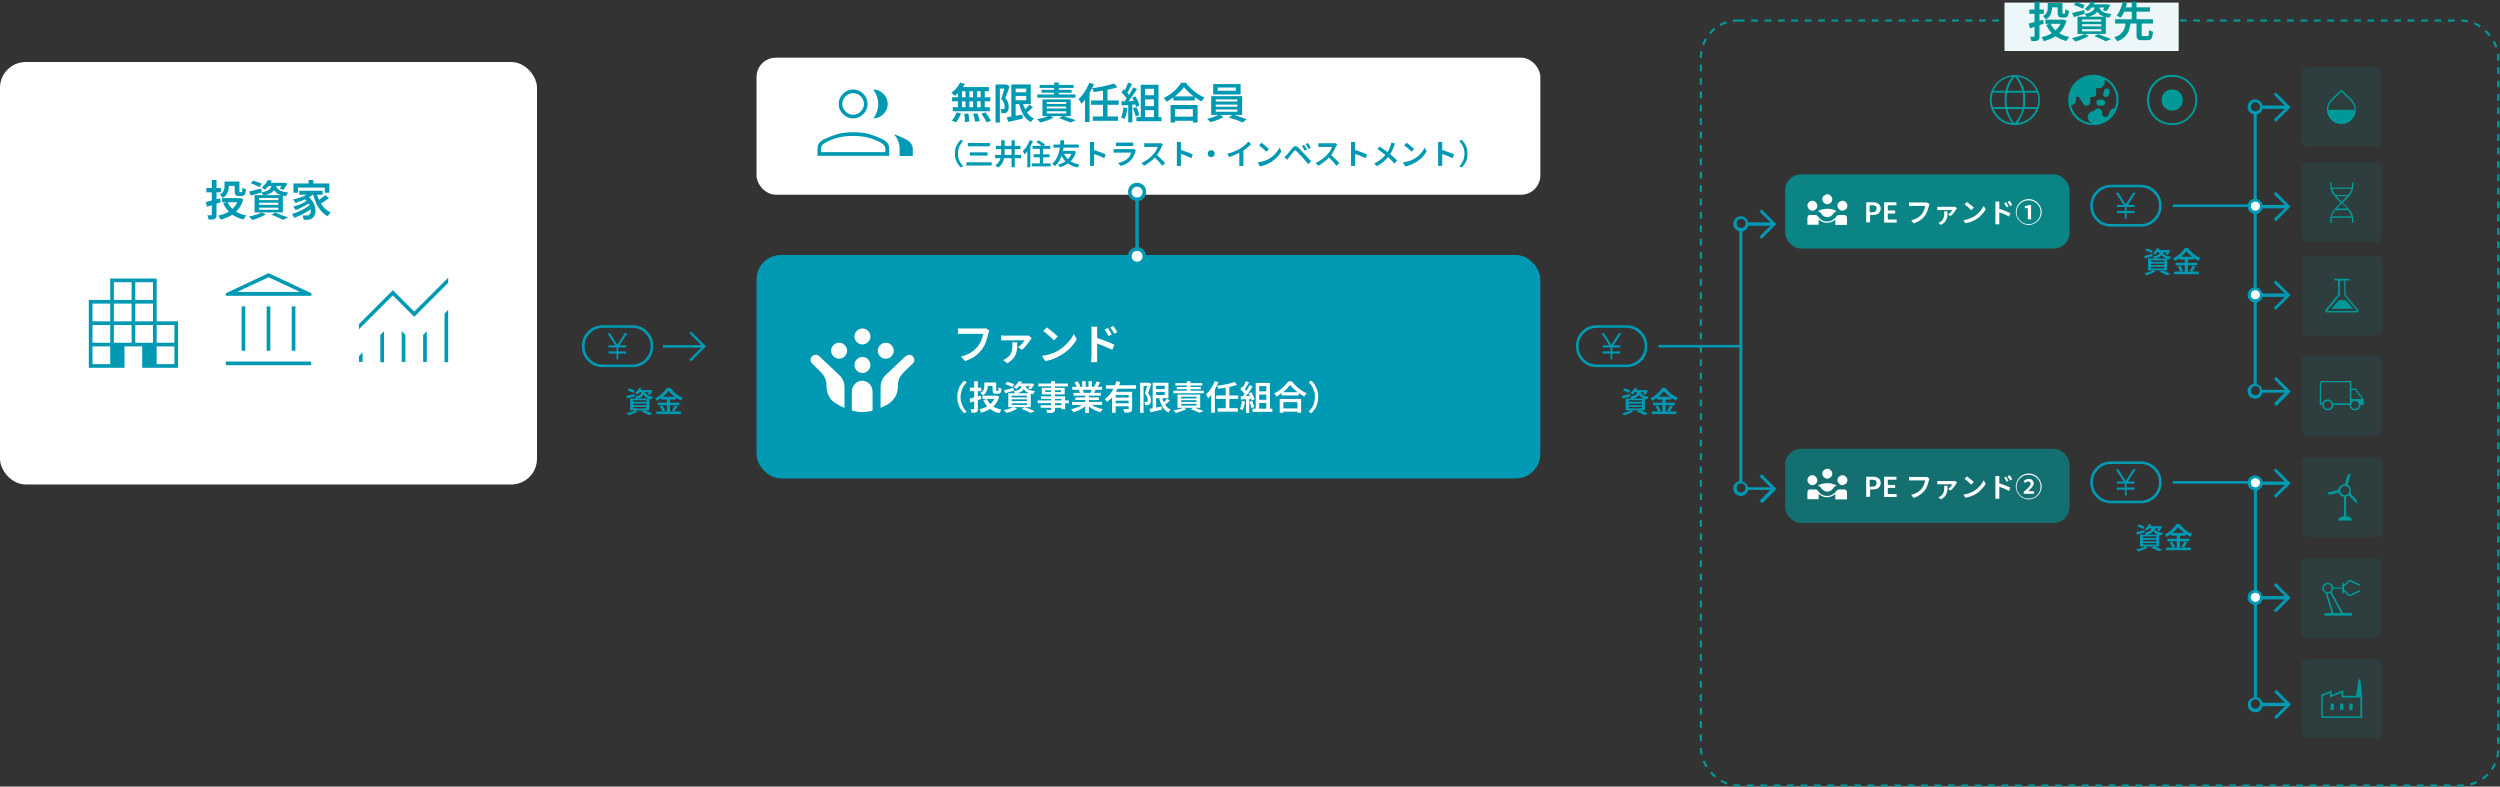 <?xml version="1.0" encoding="UTF-8"?>
<svg id="_レイヤー_1" data-name="レイヤー_1" xmlns="http://www.w3.org/2000/svg" version="1.1" viewBox="0 0 1156.9 364">
  <rect x="0" y="0" width="1156.9" height="364" fill="#333333" stroke="none"/>
  <!-- Generator: Adobe Illustrator 29.0.0, SVG Export Plug-In . SVG Version: 2.1.0 Build 186)  -->
  <defs>
    <style>
      .st0 {
        fill: #fff;
      }

      .st1 {
        opacity: .6;
      }

      .st1, .st2, .st3, .st4 {
        fill: #099;
      }

      .st2 {
        opacity: .8;
      }

      .st5 {
        fill: #0099b3;
      }

      .st6 {
        fill: none;
        stroke: #099;
        stroke-dasharray: 3.1 3.1;
        stroke-miterlimit: 10;
        stroke-width: 1px;
      }

      .st4 {
        opacity: .1;
      }

      .st7 {
        fill: #edf7fa;
      }
    </style>
  </defs>
  <rect class="st0" x="350.1" y="26.7" width="362.7" height="63.4" rx="8.9" ry="8.9"/>
  <g>
    <path class="st5" d="M444.4,38.2l2.1.6c-.4.7-.8,1.4-1.3,2.1s-1,1.3-1.6,1.9c-.6.6-1.1,1.1-1.7,1.6-.1-.1-.3-.3-.5-.5-.2-.2-.4-.3-.6-.5-.2-.2-.4-.3-.6-.4.8-.6,1.6-1.3,2.4-2.2.7-.9,1.3-1.8,1.8-2.7ZM442.7,52l2,.5c-.2.7-.6,1.5-1,2.2-.4.7-.9,1.4-1.3,1.9l-2-.8c.5-.4.9-1,1.3-1.7s.7-1.4,1-2.1ZM440.6,45h17.7v1.9h-17.7v-1.9ZM440.9,49.6h17.2v1.9h-17.2v-1.9ZM443.3,41h1.9v9.6h-1.9v-9.6ZM444,40.3h13.6v1.9h-14.1l.5-1.9ZM446.2,52.7l1.9-.2c.1.6.2,1.2.3,1.9,0,.7.1,1.3.2,1.8l-2.1.3c0-.3,0-.7,0-1.1,0-.4,0-.9-.1-1.3,0-.5-.1-.9-.2-1.3ZM446.8,41h1.8v9.6h-1.8v-9.6ZM450.2,52.7l2-.3c.2.4.3.8.5,1.2.2.4.3.9.4,1.3.1.4.2.8.3,1.1l-2.1.4c0-.5-.2-1.1-.4-1.8-.2-.7-.4-1.4-.6-2ZM450.3,41h1.8v9.6h-1.8v-9.6ZM453.8,41h1.9v9.6h-1.9v-9.6ZM454.1,52.6l2-.6c.3.4.6.8.9,1.3.3.5.6.9.9,1.4.3.5.5.9.7,1.2l-2.1.7c-.1-.4-.3-.8-.6-1.3-.3-.5-.6-.9-.9-1.4-.3-.5-.6-.9-.9-1.4Z"/>
    <path class="st5" d="M460.8,39.1h4.9v1.9h-3v15.7h-2v-17.5ZM465.1,39.1h.7c0,0,1.4.8,1.4.8-.2.6-.4,1.2-.6,1.8-.2.6-.4,1.3-.7,1.9-.2.6-.4,1.2-.7,1.7.7.8,1.1,1.5,1.3,2.2.2.7.3,1.3.3,1.9s0,1.1-.2,1.6-.4.7-.7,1c-.2.1-.3.2-.5.3-.2,0-.4.1-.6.1-.2,0-.4,0-.7,0h-.7c0-.3,0-.6-.1-1,0-.4-.2-.7-.4-.9.2,0,.4,0,.6,0,.2,0,.3,0,.5,0,.1,0,.2,0,.3,0,.1,0,.2,0,.3-.1.1,0,.2-.2.3-.4,0-.2,0-.4,0-.7,0-.5-.1-1-.3-1.6s-.6-1.3-1.3-2c.2-.4.3-.9.5-1.5.2-.5.3-1.1.5-1.6.2-.5.3-1,.4-1.5.1-.5.2-.9.3-1.2v-.6ZM465.9,54.3c.6-.1,1.3-.2,2.1-.4.8-.1,1.6-.3,2.5-.4.9-.2,1.8-.3,2.6-.5l.2,1.9c-1.2.3-2.3.5-3.5.8-1.2.3-2.2.5-3.2.7l-.7-2ZM468,39.1h2v15.6h-2v-15.6ZM469.1,39.1h7.9v9.1h-7.9v-1.8h5.8v-5.4h-5.8v-1.8ZM469.1,42.7h7v1.7h-7v-1.7ZM473.2,47c.2,1.2.6,2.3,1.1,3.3s1,1.9,1.7,2.7c.7.8,1.5,1.4,2.5,1.8-.2.1-.3.3-.5.5-.2.2-.3.4-.5.6-.2.2-.3.4-.4.6-1.1-.6-2-1.3-2.7-2.2s-1.3-2-1.8-3.2c-.5-1.2-.9-2.5-1.2-3.9l1.8-.3ZM476.3,48.4l1.7,1.2c-.6.5-1.1,1-1.7,1.6s-1.2.9-1.7,1.3l-1.3-1c.3-.3.7-.6,1-.9.4-.3.8-.7,1.1-1.1s.7-.7.9-1Z"/>
    <path class="st5" d="M485.7,53.5l1.9.9c-.5.3-1.2.6-1.9.9s-1.4.6-2.2.8c-.7.2-1.4.4-2.1.6-.1-.1-.2-.3-.4-.5-.2-.2-.4-.4-.6-.6-.2-.2-.4-.3-.5-.5.7-.1,1.4-.3,2.1-.4.7-.2,1.4-.3,2-.6.6-.2,1.2-.4,1.6-.7ZM480,43.7h17.7v1.5h-17.7v-1.5ZM481.1,39.3h15.7v1.4h-15.7v-1.4ZM482,41.6h13.9v1.3h-13.9v-1.3ZM482.4,46h13.1v7.7h-13.1v-7.7ZM484.4,47.2v.9h9v-.9h-9ZM484.4,49.3v.9h9v-.9h-9ZM484.4,51.5v1h9v-1h-9ZM487.8,38.2h2.2v6.3h-2.2v-6.3ZM490.1,54.6l1.8-1c.7.2,1.4.4,2.1.7.7.2,1.4.5,2.1.7.7.2,1.2.5,1.7.7l-2.5,1c-.4-.2-.8-.4-1.4-.6-.6-.2-1.2-.5-1.8-.7-.6-.2-1.3-.5-2-.7Z"/>
    <path class="st5" d="M504.1,38.3l2.1.6c-.4,1.2-1,2.3-1.6,3.4s-1.3,2.2-2,3.2c-.7,1-1.5,1.9-2.2,2.6,0-.2-.2-.4-.3-.7-.1-.3-.3-.6-.5-.8-.2-.3-.3-.5-.5-.7.7-.6,1.3-1.4,2-2.2.6-.8,1.2-1.7,1.7-2.7.5-1,1-1.9,1.4-2.9ZM502.1,43.8l2.1-2.1h0v14.8h-2.1v-12.8ZM504.9,46.5h12.8v2h-12.8v-2ZM515.5,38.6l1.6,1.8c-.8.2-1.6.5-2.5.7-.9.2-1.8.4-2.8.6-1,.2-1.9.3-2.9.5-1,.1-1.9.3-2.8.4,0-.3-.1-.6-.3-.9-.1-.3-.3-.6-.4-.9.9-.1,1.8-.2,2.7-.4.9-.2,1.8-.3,2.7-.5.9-.2,1.7-.4,2.5-.6.8-.2,1.5-.4,2.1-.6ZM505.7,53.9h11.7v2h-11.7v-2ZM510.4,41.2h2.1v13.3h-2.1v-13.3Z"/>
    <path class="st5" d="M519.9,49.7l1.8.3c-.1.9-.3,1.9-.5,2.8-.2.9-.5,1.7-.8,2.3-.1,0-.3-.2-.5-.3-.2,0-.4-.2-.6-.3s-.4-.2-.5-.2c.3-.6.5-1.3.7-2.1s.3-1.7.4-2.5ZM519,46.9c.9,0,2,0,3.2-.1,1.3,0,2.6-.1,3.9-.2v1.7c-1.3,0-2.5.2-3.7.3-1.2,0-2.3.2-3.3.2l-.2-1.9ZM519,42.7l1-1.4c.4.3.7.6,1.1,1,.4.4.7.7,1,1.1.3.4.5.7.7,1l-1.1,1.6c-.2-.3-.4-.7-.7-1s-.6-.8-1-1.2c-.4-.4-.7-.7-1.1-1.1ZM522,38.2l1.9.7c-.3.5-.5,1-.8,1.5-.3.5-.6,1-.8,1.5s-.5.9-.8,1.3l-1.4-.6c.2-.4.5-.8.7-1.4.2-.5.5-1,.7-1.6.2-.5.4-1,.6-1.5ZM524.4,40.5l1.8.7c-.5.7-1,1.5-1.6,2.4-.6.8-1.1,1.6-1.7,2.4-.6.8-1.1,1.4-1.6,2l-1.3-.7c.4-.4.8-.9,1.2-1.5.4-.6.8-1.2,1.2-1.8.4-.6.8-1.2,1.1-1.8.3-.6.7-1.2.9-1.7ZM522.1,47.8h1.9v8.8h-1.9v-8.8ZM523.9,45.2l1.5-.6c.3.4.5.9.8,1.4.2.5.5,1,.7,1.5.2.5.3.9.4,1.3l-1.6.7c0-.4-.2-.8-.4-1.3s-.4-1-.6-1.5c-.2-.5-.5-1-.7-1.4ZM524.3,50.1l1.6-.5c.3.6.5,1.2.8,1.9.2.7.4,1.3.5,1.8l-1.7.6c0-.5-.2-1.1-.5-1.8-.2-.7-.5-1.4-.7-2ZM525.9,54.2h11.6v1.9h-11.6v-1.9ZM527.8,39.2h8.3v16.1h-2.1v-14.2h-4.1v14.2h-2v-16.1ZM528.9,44.1h6v1.9h-6v-1.9ZM528.9,49.1h6v1.9h-6v-1.9Z"/>
    <path class="st5" d="M547.9,40.3c-.5.8-1.2,1.6-2.1,2.4-.8.8-1.8,1.6-2.8,2.4-1,.7-2.1,1.4-3.2,2,0-.2-.2-.4-.3-.6-.2-.2-.3-.4-.5-.6-.2-.2-.3-.4-.5-.5,1.1-.6,2.2-1.2,3.3-2,1.1-.8,2-1.6,2.8-2.5.8-.9,1.5-1.7,2-2.6h2.2c.5.7,1.1,1.5,1.8,2.1.7.7,1.4,1.3,2.1,1.9.7.6,1.5,1.1,2.3,1.6s1.6.9,2.4,1.2c-.2.3-.5.6-.7.9s-.5.7-.6,1c-.8-.4-1.5-.9-2.3-1.4-.8-.5-1.5-1.1-2.3-1.7-.7-.6-1.4-1.2-2-1.8-.6-.6-1.1-1.2-1.6-1.8ZM541.8,48.6h12.4v8.1h-2.2v-6.2h-8.2v6.2h-2.1v-8.1ZM542.7,54h10.3v1.9h-10.3v-1.9ZM543,44.6h9.9v1.9h-9.9v-1.9Z"/>
    <path class="st5" d="M564.3,52.9l1.9,1.3c-.5.3-1.1.6-1.8.9-.7.3-1.4.6-2.2.8-.7.3-1.5.5-2.1.6-.2-.2-.4-.5-.7-.8-.3-.3-.6-.5-.8-.7.7-.2,1.4-.4,2.2-.6.7-.2,1.4-.5,2.1-.8.7-.3,1.2-.5,1.6-.8ZM560.5,44.5h14.3v8.7h-14.3v-8.7ZM561.4,38.9h12.7v4.8h-12.7v-4.8ZM562.6,46v1h10v-1h-10ZM562.6,48.4v1h10v-1h-10ZM562.6,50.7v1h10v-1h-10ZM563.5,40.5v1.5h8.4v-1.5h-8.4ZM568.7,54.3l1.9-1.3c.7.2,1.4.4,2.2.7.8.3,1.5.5,2.2.8s1.3.5,1.9.7l-1.9,1.5c-.5-.2-1.1-.5-1.8-.8-.7-.3-1.5-.6-2.3-.8-.8-.3-1.5-.5-2.2-.7Z"/>
    <path class="st5" d="M441.9,71.1c0-.9.1-1.8.3-2.6.2-.8.6-1.5,1-2.1.4-.6.9-1.2,1.4-1.7l1.1.5c-.5.5-.9,1-1.2,1.6-.4.6-.7,1.2-.9,2-.2.7-.3,1.5-.3,2.3s.1,1.6.3,2.3.5,1.4.9,2c.4.6.8,1.1,1.2,1.6l-1.1.5c-.5-.5-1-1.1-1.4-1.7s-.7-1.4-1-2.1c-.2-.8-.3-1.6-.3-2.6Z"/>
    <path class="st5" d="M447.2,75.1h11.7v1.5h-11.7v-1.5ZM447.9,66.2h10.2v1.5h-10.2v-1.5ZM448.8,70.5h8.2v1.5h-8.2v-1.5Z"/>
    <path class="st5" d="M460.5,71.7h12v1.5h-12v-1.5ZM463.4,64.9h1.5v5.2c0,.7,0,1.4-.1,2.1,0,.7-.2,1.4-.4,2-.2.6-.5,1.3-.9,1.8-.4.6-.9,1.1-1.6,1.6,0-.1-.2-.2-.4-.4-.2-.1-.3-.3-.5-.4-.2-.1-.3-.2-.4-.3.6-.4,1.1-.9,1.5-1.4.4-.5.6-1,.8-1.6.2-.5.3-1.1.4-1.7,0-.6,0-1.2,0-1.8v-5.2ZM460.9,67.5h11.3v1.5h-11.3v-1.5ZM468.1,64.9h1.5v12.5h-1.5v-12.5Z"/>
    <path class="st5" d="M476.7,64.9l1.3.4c-.3.8-.7,1.5-1.1,2.3-.4.8-.9,1.5-1.3,2.1-.5.7-1,1.3-1.5,1.8,0-.1-.1-.3-.2-.5,0-.2-.2-.4-.3-.6,0-.2-.2-.3-.3-.5.4-.4.9-.9,1.3-1.4.4-.5.8-1.1,1.1-1.8.3-.6.6-1.3.9-1.9ZM475.4,68.6l1.4-1.4h0v10.2h-1.4v-8.8ZM477.5,75.6h8.7v1.4h-8.7v-1.4ZM477.8,67.5h8.2v1.4h-8.2v-1.4ZM478.3,71.4h7.4v1.4h-7.4v-1.4ZM479.5,65.9l1-1c.3.2.7.4,1.1.6.4.2.8.5,1.1.7.3.2.6.5.9.7l-1,1.1c-.2-.2-.5-.4-.8-.7-.3-.3-.7-.5-1.1-.8-.4-.3-.7-.5-1.1-.7ZM481.2,67.9h1.5v8.6h-1.5v-8.6Z"/>
    <path class="st5" d="M490.9,64.9h1.5c0,.3,0,.6,0,1.1s0,1-.1,1.5c0,.6-.2,1.2-.3,1.8-.1.7-.3,1.3-.5,2-.2.7-.4,1.4-.7,2-.3.7-.6,1.3-1.1,1.9-.4.6-.9,1.2-1.5,1.7-.1-.2-.3-.4-.6-.6-.2-.2-.5-.3-.7-.5.5-.4,1-1,1.4-1.5.4-.6.7-1.2,1-1.8.3-.6.5-1.3.7-1.9s.3-1.3.4-1.9c.1-.6.2-1.2.2-1.7s0-1,.1-1.4c0-.4,0-.7,0-.9ZM487.5,66.9h11.7v1.4h-11.7v-1.4ZM496.4,69.8h.5c0,0,1,.4,1,.4-.3,1-.6,1.9-1.1,2.7s-1,1.5-1.7,2c-.6.6-1.3,1.1-2.1,1.5-.8.4-1.6.7-2.5,1,0-.2-.2-.4-.4-.6-.2-.2-.3-.4-.5-.6.8-.2,1.5-.5,2.2-.8s1.3-.8,1.9-1.3,1.1-1.1,1.5-1.7.7-1.4,1-2.2v-.3ZM491.2,69.8h5.3v1.4h-5.7l.4-1.4ZM492.1,70.6c.6,1.5,1.5,2.7,2.7,3.6s2.8,1.6,4.7,1.9c-.1.1-.2.2-.3.4-.1.2-.2.3-.3.5s-.2.3-.3.5c-1.3-.3-2.5-.7-3.5-1.3-1-.6-1.8-1.3-2.6-2.1-.7-.9-1.3-1.9-1.7-3l1.2-.4Z"/>
    <path class="st5" d="M504.4,75v-7.7c0-.2,0-.5,0-.8s0-.5,0-.8h1.9c0,.2,0,.5,0,.8,0,.3,0,.5,0,.8v2.5c0,.5,0,1.1,0,1.6,0,.5,0,1.1,0,1.6v2c0,.1,0,.3,0,.5s0,.4,0,.7c0,.2,0,.4,0,.6h-1.9c0-.3,0-.5,0-.9s0-.6,0-.9ZM505.6,69.2c.4.1.9.3,1.5.5.5.2,1.1.4,1.7.6.6.2,1.1.4,1.6.6s.9.4,1.3.6l-.7,1.7c-.4-.2-.8-.4-1.3-.6-.5-.2-.9-.4-1.4-.6-.5-.2-.9-.4-1.4-.5s-.9-.3-1.2-.4v-1.7Z"/>
    <path class="st5" d="M525.5,69.8c0,0,0,.2-.1.3s0,.2,0,.2c-.2.7-.5,1.3-.8,1.9-.3.6-.7,1.2-1.2,1.8-.7.8-1.4,1.4-2.3,1.8-.8.5-1.7.8-2.5,1l-1.2-1.4c1-.2,1.9-.5,2.7-.9.8-.4,1.5-.9,2-1.4.4-.4.7-.8.9-1.2.2-.4.4-.9.5-1.3h-6.7c-.2,0-.4,0-.7,0-.3,0-.6,0-.8,0v-1.6c.3,0,.5,0,.8,0s.5,0,.7,0h6.8c.2,0,.4,0,.6,0,.2,0,.3,0,.4-.1l1.1.7ZM516.5,66c.2,0,.4,0,.6,0,.2,0,.5,0,.7,0h5.2c.2,0,.5,0,.7,0,.3,0,.5,0,.7,0v1.6c-.2,0-.4,0-.6,0-.3,0-.5,0-.8,0h-5.2c-.2,0-.4,0-.7,0-.2,0-.5,0-.7,0v-1.6Z"/>
    <path class="st5" d="M538,67.2c0,0-.1.2-.2.3,0,.2-.2.3-.2.4-.2.4-.4.9-.7,1.4-.3.5-.6,1.1-.9,1.6-.3.5-.7,1-1.1,1.4-.5.6-1,1.1-1.6,1.7-.6.5-1.2,1-1.9,1.5-.7.5-1.3.9-2,1.2l-1.2-1.3c.7-.3,1.4-.6,2.1-1.1.7-.4,1.3-.9,1.9-1.4.6-.5,1.1-1,1.5-1.5.3-.3.6-.7.9-1.1.3-.4.5-.8.7-1.2s.4-.8.5-1.1h-4.7c-.2,0-.4,0-.6,0-.2,0-.4,0-.6,0-.2,0-.3,0-.4,0v-1.7c.1,0,.3,0,.4,0,.2,0,.4,0,.6,0,.2,0,.4,0,.5,0h4.9c.3,0,.5,0,.8,0,.2,0,.4,0,.5-.1l1,.7ZM535,71.4c.4.3.7.6,1.1,1s.8.7,1.2,1.1c.4.4.7.8,1.1,1.1.3.4.6.7.8.9l-1.4,1.2c-.3-.4-.7-.9-1.1-1.4-.4-.5-.9-1-1.4-1.5-.5-.5-1-1-1.4-1.4l1.1-1.1Z"/>
    <path class="st5" d="M544.6,75v-7.7c0-.2,0-.5,0-.8s0-.5,0-.8h1.9c0,.2,0,.5,0,.8,0,.3,0,.5,0,.8v2.5c0,.5,0,1.1,0,1.6,0,.5,0,1.1,0,1.6v2c0,.1,0,.3,0,.5s0,.4,0,.7c0,.2,0,.4,0,.6h-1.9c0-.3,0-.5,0-.9s0-.6,0-.9ZM545.9,69.2c.4.1.9.3,1.5.5.5.2,1.1.4,1.7.6.6.2,1.1.4,1.6.6s.9.4,1.3.6l-.7,1.7c-.4-.2-.8-.4-1.3-.6-.5-.2-.9-.4-1.4-.6-.5-.2-.9-.4-1.4-.5s-.9-.3-1.2-.4v-1.7Z"/>
    <path class="st5" d="M560.5,69.5c.3,0,.6,0,.8.2.2.1.4.3.6.6.1.2.2.5.2.8s0,.6-.2.8c-.1.3-.3.5-.6.6-.2.1-.5.2-.8.2s-.6,0-.8-.2c-.3-.1-.5-.3-.6-.6-.1-.3-.2-.5-.2-.8s0-.6.2-.8c.1-.2.3-.4.6-.6.3-.1.5-.2.8-.2Z"/>
    <path class="st5" d="M568.1,71.1c1.2-.3,2.3-.7,3.3-1.1,1-.4,1.9-.9,2.6-1.3.5-.3.9-.6,1.4-1,.5-.4.9-.7,1.3-1.1.4-.4.8-.8,1-1.1l1.3,1.2c-.4.4-.8.8-1.3,1.2-.5.4-1,.8-1.5,1.2-.5.4-1,.7-1.6,1-.5.3-1.1.6-1.7.9-.6.3-1.3.6-2,.9-.7.3-1.4.5-2.1.8l-.8-1.5ZM573.7,69.5l1.7-.4v6.1c0,.2,0,.4,0,.6s0,.4,0,.6c0,.2,0,.3,0,.4h-1.9c0,0,0-.2,0-.4,0-.2,0-.4,0-.6s0-.4,0-.6v-5.6Z"/>
    <path class="st5" d="M582.3,75.1c.7-.1,1.4-.3,2-.4s1.2-.4,1.7-.6,1-.5,1.4-.7c.7-.4,1.4-1,2-1.5.6-.6,1.2-1.2,1.6-1.8.5-.6.8-1.2,1.1-1.8l.9,1.7c-.3.6-.7,1.2-1.2,1.8-.5.6-1,1.2-1.6,1.7-.6.5-1.3,1-2,1.5-.5.3-.9.5-1.5.8-.5.3-1.1.5-1.7.7-.6.2-1.2.4-1.9.5l-1-1.6ZM583.8,66.1c.2.2.5.4.8.6.3.2.6.5,1,.8.3.3.6.5.9.8.3.3.5.5.7.7l-1.2,1.2c-.2-.2-.4-.4-.7-.7-.3-.3-.6-.5-.9-.8s-.6-.5-1-.8c-.3-.3-.6-.5-.8-.6l1.1-1.2Z"/>
    <path class="st5" d="M594.6,72.5c.2-.2.4-.3.5-.5.2-.1.3-.3.5-.5.2-.2.3-.4.5-.6s.4-.5.7-.8c.2-.3.5-.6.7-.9s.5-.6.7-.8c.4-.5.8-.7,1.2-.8.4,0,.8.2,1.3.6.3.3.6.6.9.9.3.3.6.7.9,1,.3.3.6.6.9.9.3.3.6.7,1,1.1.4.4.8.8,1.2,1.3s.8.8,1.1,1.2l-1.3,1.4c-.3-.4-.6-.8-1-1.2-.3-.4-.7-.8-1-1.2s-.6-.7-.9-1c-.2-.2-.4-.5-.7-.7s-.5-.5-.7-.8-.5-.5-.7-.7-.4-.4-.5-.5c-.2-.2-.4-.3-.6-.3-.2,0-.3.1-.6.4-.1.2-.3.4-.5.6-.2.2-.4.5-.6.8s-.4.5-.6.8c-.2.3-.3.5-.5.6-.1.2-.3.4-.4.6-.2.2-.3.4-.4.6l-1.5-1.5ZM603.5,67c.1.2.3.4.4.7.2.3.3.5.5.8s.3.5.4.7l-1.1.5c-.1-.3-.3-.5-.4-.8-.1-.2-.3-.5-.4-.7-.1-.2-.3-.5-.5-.7l1.1-.4ZM605.3,66.3c.1.2.3.4.4.6s.3.5.5.8c.2.3.3.5.4.7l-1.1.5c-.1-.3-.3-.5-.4-.8s-.3-.5-.4-.7c-.1-.2-.3-.4-.5-.7l1-.5Z"/>
    <path class="st5" d="M618.6,67.2c0,0-.1.2-.2.3s-.2.3-.2.4c-.2.4-.4.9-.7,1.4s-.6,1.1-.9,1.6c-.3.5-.7,1-1.1,1.4-.5.6-1,1.1-1.6,1.7-.6.5-1.2,1-1.9,1.5-.7.5-1.3.9-2,1.2l-1.2-1.3c.7-.3,1.4-.6,2.1-1.1s1.3-.9,1.9-1.4c.6-.5,1.1-1,1.5-1.5.3-.3.6-.7.9-1.1s.5-.8.7-1.2.4-.8.5-1.1h-4.7c-.2,0-.4,0-.6,0-.2,0-.4,0-.6,0-.2,0-.3,0-.4,0v-1.7c.1,0,.3,0,.5,0,.2,0,.4,0,.6,0,.2,0,.4,0,.5,0h4.9c.3,0,.5,0,.8,0,.2,0,.4,0,.5-.1l1,.7ZM615.6,71.4c.4.3.7.6,1.1,1,.4.4.8.7,1.2,1.1s.7.8,1.1,1.1c.3.4.6.7.8.9l-1.4,1.2c-.3-.4-.7-.9-1.1-1.4-.4-.5-.9-1-1.4-1.5-.5-.5-1-1-1.4-1.4l1.1-1.1Z"/>
    <path class="st5" d="M625.2,75v-7.7c0-.2,0-.5,0-.8s0-.5,0-.8h1.9c0,.2,0,.5,0,.8,0,.3,0,.5,0,.8v2.5c0,.5,0,1.1,0,1.6,0,.5,0,1.1,0,1.6v2c0,.1,0,.3,0,.5s0,.4,0,.7c0,.2,0,.4,0,.6h-1.9c0-.3,0-.5,0-.9s0-.6,0-.9ZM626.5,69.2c.4.1.9.3,1.5.5.5.2,1.1.4,1.7.6.6.2,1.1.4,1.6.6s.9.4,1.3.6l-.7,1.7c-.4-.2-.8-.4-1.3-.6s-.9-.4-1.4-.6c-.5-.2-.9-.4-1.4-.5-.5-.2-.9-.3-1.2-.4v-1.7Z"/>
    <path class="st5" d="M645.6,66.4c0,.1-.2.3-.3.6-.1.2-.2.4-.2.6-.2.4-.4.9-.6,1.5s-.5,1-.8,1.6c-.3.5-.6,1-1,1.5-.4.5-.9,1.1-1.4,1.6-.5.6-1.1,1.1-1.8,1.6-.7.5-1.4,1-2.3,1.5l-1.3-1.2c1.2-.6,2.3-1.3,3.2-2,.9-.8,1.7-1.6,2.4-2.5.5-.7,1-1.4,1.3-2.1.3-.7.6-1.4.8-2,0-.2.1-.4.2-.6,0-.2,0-.4.1-.6l1.8.6ZM638.3,67.8c.3.2.7.5,1.1.7.4.3.8.5,1.2.8s.8.5,1.1.8.7.5.9.7c.7.6,1.4,1.1,2.1,1.7.7.6,1.3,1.2,1.8,1.8l-1.2,1.4c-.6-.7-1.2-1.3-1.8-1.9-.6-.6-1.3-1.2-2-1.7-.2-.2-.5-.4-.8-.7-.3-.2-.7-.5-1-.8-.4-.3-.8-.5-1.1-.8-.4-.3-.8-.5-1.2-.8l1-1.2Z"/>
    <path class="st5" d="M649.5,75.1c.7-.1,1.4-.3,2-.4s1.2-.4,1.7-.6,1-.5,1.4-.7c.7-.4,1.4-1,2-1.5.6-.6,1.2-1.2,1.6-1.8.5-.6.8-1.2,1.1-1.8l.9,1.7c-.3.6-.7,1.2-1.2,1.8-.5.6-1,1.2-1.6,1.7-.6.5-1.3,1-2,1.5-.5.3-.9.5-1.5.8-.5.3-1.1.5-1.7.7-.6.2-1.2.4-1.9.5l-1-1.6ZM651,66.1c.2.2.5.4.8.6.3.2.6.5,1,.8.3.3.6.5.9.8.3.3.5.5.7.7l-1.2,1.2c-.2-.2-.4-.4-.7-.7-.3-.3-.6-.5-.9-.8s-.6-.5-1-.8c-.3-.3-.6-.5-.8-.6l1.1-1.2Z"/>
    <path class="st5" d="M665.5,75v-7.7c0-.2,0-.5,0-.8s0-.5,0-.8h1.9c0,.2,0,.5,0,.8,0,.3,0,.5,0,.8v2.5c0,.5,0,1.1,0,1.6,0,.5,0,1.1,0,1.6v2c0,.1,0,.3,0,.5s0,.4,0,.7c0,.2,0,.4,0,.6h-1.9c0-.3,0-.5,0-.9s0-.6,0-.9ZM666.8,69.2c.4.1.9.3,1.5.5.5.2,1.1.4,1.7.6.6.2,1.1.4,1.6.6s.9.4,1.3.6l-.7,1.7c-.4-.2-.8-.4-1.3-.6s-.9-.4-1.4-.6c-.5-.2-.9-.4-1.4-.5-.5-.2-.9-.3-1.2-.4v-1.7Z"/>
    <path class="st5" d="M679.1,71.1c0,.9-.1,1.8-.3,2.6-.2.8-.6,1.5-1,2.1-.4.6-.9,1.2-1.4,1.7l-1.1-.5c.5-.5.9-1,1.2-1.6.4-.6.7-1.2.9-2,.2-.7.3-1.5.3-2.3s-.1-1.6-.3-2.3c-.2-.7-.5-1.4-.9-2-.4-.6-.8-1.1-1.2-1.6l1.1-.5c.5.5,1,1.1,1.4,1.7.4.6.7,1.4,1,2.1.2.8.3,1.6.3,2.6Z"/>
  </g>
  <path class="st5" d="M378.3,72.1v-3.2c0-1.1.3-2,.8-2.7s1.3-1.3,2.3-1.8c2-.9,4-1.7,6-2.3,2-.6,4.5-.9,7.5-.9s5.6.3,7.5.9c2,.6,3.9,1.4,6,2.3.9.5,1.7,1,2.3,1.8s.8,1.6.8,2.7v3.2h-33.1ZM416.3,72.1v-3.2c0-1.3-.2-2.6-.7-3.7-.5-1.2-1.1-2.1-1.9-3,.9.2,1.9.6,2.8,1s1.8.8,2.8,1.3,1.7,1.1,2.3,1.9c.6.8.8,1.7.8,2.6v3.2h-6.1ZM394.8,54.8c-1.8,0-3.4-.7-4.7-2-1.3-1.3-2-2.9-2-4.7s.7-3.4,2-4.7c1.3-1.3,2.9-2,4.7-2s3.4.7,4.7,2c1.3,1.3,2,2.9,2,4.7s-.7,3.4-2,4.7c-1.3,1.3-2.9,2-4.7,2ZM410.8,48.1c0,1.8-.7,3.4-2,4.7-1.3,1.3-2.9,2-4.7,2,.8-.9,1.3-2,1.7-3.1.4-1.1.6-2.3.6-3.6s-.2-2.4-.6-3.5-1-2.2-1.7-3.2c1.8,0,3.4.7,4.7,2,1.3,1.3,2,2.9,2,4.7ZM380,70.4h29.7v-1.5c0-.6-.2-1.2-.5-1.6s-.9-.9-1.8-1.4c-1.7-.9-3.6-1.7-5.6-2.2s-4.3-.8-7-.8-5.1.3-7,.8-3.8,1.2-5.6,2.2c-.9.5-1.5.9-1.8,1.4s-.5,1-.5,1.6v1.5ZM394.8,53.1c1.4,0,2.5-.5,3.5-1.5s1.5-2.1,1.5-3.5-.5-2.5-1.5-3.5-2.1-1.5-3.5-1.5-2.5.5-3.5,1.5c-1,1-1.5,2.1-1.5,3.5s.5,2.5,1.5,3.5c1,1,2.1,1.5,3.5,1.5Z"/>
  <g>
    <path class="st5" d="M289.8,183.2c.5,0,1.1-.2,1.8-.4s1.4-.3,2.1-.5v1.1c-.5.2-1.1.4-1.7.5-.6.2-1.2.3-1.7.5l-.6-1.2ZM293.8,189.8l1.3.6c-.4.2-.8.4-1.3.7-.5.2-1,.4-1.5.6-.5.2-1,.3-1.4.5,0,0-.2-.2-.3-.3s-.3-.3-.4-.4-.3-.2-.4-.3c.5,0,1-.2,1.4-.3s.9-.3,1.4-.4c.4-.2.8-.3,1.1-.5ZM290.4,180.7l.6-1c.3,0,.6.2,1,.3.4.1.7.2,1,.4.3.1.6.2.8.3l-.6,1.1c-.2-.1-.5-.2-.8-.4s-.7-.3-1-.4c-.4-.1-.7-.2-1-.3ZM291.6,184.4h8.9v5.5h-8.9v-5.5ZM293,185.2v.7h6.1v-.7h-6.1ZM293,186.8v.7h6.1v-.7h-6.1ZM293,188.3v.7h6.1v-.7h-6.1ZM295.7,179.5l1.3.2c-.3.5-.6,1-.9,1.5-.4.5-.8.9-1.3,1.4-.1-.1-.3-.3-.5-.4s-.4-.2-.6-.3c.5-.3.9-.7,1.2-1.1.3-.4.6-.8.8-1.2ZM297.1,180.9h1.3c0,.5-.2.9-.3,1.3-.2.4-.4.7-.7,1-.3.3-.7.6-1.2.8-.5.2-1.1.4-1.8.5,0-.2-.2-.3-.3-.5-.1-.2-.3-.4-.4-.5.6,0,1.2-.2,1.6-.4.4-.2.7-.3,1-.5s.4-.5.5-.7c.1-.3.2-.6.3-.9ZM295.7,180.5h5.2v1h-6l.8-1ZM296.8,190.5l1.2-.7c.5.2,1,.3,1.5.5.5.2,1,.4,1.4.6s.8.4,1.1.5l-1.7.7c-.3-.1-.6-.3-1-.5-.4-.2-.8-.4-1.2-.6-.4-.2-.9-.4-1.4-.5ZM298.4,181.2c0,.3.2.5.3.8.1.2.3.5.6.7.3.2.6.4,1.1.5s1.1.3,1.9.4c-.1.1-.3.3-.4.6-.1.2-.2.4-.3.6-.8-.1-1.5-.3-2-.6-.5-.2-.9-.5-1.2-.8-.3-.3-.5-.6-.7-1-.2-.3-.3-.7-.4-1h1.2ZM300.6,180.5h.4c0,0,1,.2,1,.2-.2.4-.4.7-.6,1.1-.2.4-.5.7-.7.9l-1.1-.3c.2-.2.4-.5.6-.8.2-.3.3-.6.5-.9v-.2Z"/>
    <path class="st5" d="M309.4,180.9c-.4.5-.8,1.1-1.4,1.6-.6.6-1.2,1.1-1.9,1.6-.7.5-1.4,1-2.1,1.4,0-.1-.1-.2-.2-.4,0-.1-.2-.3-.3-.4-.1-.1-.2-.3-.3-.4.8-.4,1.5-.8,2.2-1.4.7-.5,1.3-1.1,1.9-1.7.6-.6,1-1.2,1.4-1.7h1.5c.4.5.8,1,1.2,1.4.4.5.9.9,1.4,1.3.5.4,1,.8,1.6,1.1s1.1.6,1.6.8c-.2.2-.3.4-.5.6s-.3.5-.4.7c-.5-.3-1-.6-1.6-.9-.5-.3-1-.7-1.5-1.1-.5-.4-.9-.8-1.4-1.2-.4-.4-.8-.8-1.1-1.2ZM303.7,190.4h11.4v1.2h-11.4v-1.2ZM304.4,186.3h10v1.2h-10v-1.2ZM305.3,188.1l1.2-.5c.2.2.4.5.5.8.2.3.3.5.5.8.1.3.2.5.3.7l-1.2.6c0-.2-.1-.5-.3-.7-.1-.3-.3-.6-.4-.8s-.3-.5-.5-.8ZM306,183.6h6.8v1.3h-6.8v-1.3ZM308.6,184.1h1.5v7h-1.5v-7ZM312.2,187.6l1.4.5c-.3.4-.5.8-.8,1.2s-.6.8-.8,1.1l-1.1-.5c.2-.2.3-.5.5-.7.2-.3.3-.6.5-.8.2-.3.3-.6.4-.8Z"/>
  </g>
  <path class="st5" d="M326.8,160.2l-7,7-.8-.8,5.5-5.5h-17.7v-1.2h17.7l-5.5-5.5.8-.8,7,7Z"/>
  <g>
    <path class="st5" d="M750.5,183.2c.5,0,1.1-.2,1.8-.4.7-.2,1.4-.3,2.1-.5v1.1c-.5.2-1.1.4-1.7.5-.6.2-1.2.3-1.7.5l-.6-1.2ZM754.5,189.8l1.3.6c-.4.2-.8.4-1.3.7-.5.2-1,.4-1.5.6-.5.2-1,.3-1.4.5,0,0-.2-.2-.3-.3-.1-.1-.3-.3-.4-.4-.1-.1-.3-.2-.4-.3.5,0,1-.2,1.4-.3.5-.1.9-.3,1.4-.4s.8-.3,1.1-.5ZM751.1,180.7l.6-1c.3,0,.6.2,1,.3s.7.2,1,.4c.3.1.6.2.8.3l-.6,1.1c-.2-.1-.5-.2-.8-.4-.3-.1-.7-.3-1-.4-.4-.1-.7-.2-1-.3ZM752.3,184.4h8.9v5.5h-8.9v-5.5ZM753.7,185.2v.7h6.1v-.7h-6.1ZM753.7,186.8v.7h6.1v-.7h-6.1ZM753.7,188.3v.7h6.1v-.7h-6.1ZM756.4,179.5l1.3.2c-.3.5-.6,1-.9,1.5-.4.5-.8.9-1.3,1.4-.1-.1-.3-.3-.5-.4-.2-.1-.4-.2-.6-.3.5-.3.9-.7,1.2-1.1s.6-.8.8-1.2ZM757.8,180.9h1.3c0,.5-.2.9-.3,1.3-.2.4-.4.7-.7,1-.3.3-.7.6-1.2.8-.5.2-1.1.4-1.8.5,0-.2-.2-.3-.3-.5-.1-.2-.3-.4-.4-.5.6,0,1.2-.2,1.6-.4.4-.2.7-.3,1-.5s.4-.5.5-.7c.1-.3.2-.6.3-.9ZM756.4,180.5h5.2v1h-6l.8-1ZM757.5,190.5l1.2-.7c.5.2,1,.3,1.5.5.5.2,1,.4,1.4.6s.8.4,1.1.5l-1.7.7c-.3-.1-.6-.3-1-.5-.4-.2-.8-.4-1.2-.6-.4-.2-.9-.4-1.4-.5ZM759,181.2c0,.3.2.5.3.8.1.2.3.5.6.7.3.2.6.4,1.1.5s1.1.3,1.9.4c-.1.1-.3.3-.4.6-.1.2-.2.4-.3.6-.8-.1-1.5-.3-2-.6-.5-.2-.9-.5-1.2-.8-.3-.3-.5-.6-.7-1-.2-.3-.3-.7-.4-1h1.2ZM761.2,180.5h.4c0,0,1,.2,1,.2-.2.4-.4.7-.6,1.1-.2.4-.5.7-.7.9l-1.1-.3c.2-.2.4-.5.6-.8s.3-.6.5-.9v-.2Z"/>
    <path class="st5" d="M770,180.9c-.4.5-.8,1.1-1.4,1.6-.6.6-1.2,1.1-1.9,1.6-.7.5-1.4,1-2.1,1.4,0-.1-.1-.2-.2-.4,0-.1-.2-.3-.3-.4-.1-.1-.2-.3-.3-.4.8-.4,1.5-.8,2.2-1.4.7-.5,1.3-1.1,1.9-1.7s1-1.2,1.3-1.7h1.5c.4.5.8,1,1.2,1.4.4.5.9.9,1.4,1.3.5.4,1,.8,1.6,1.1.5.3,1.1.6,1.6.8-.2.2-.3.4-.5.6-.2.2-.3.5-.4.7-.5-.3-1-.6-1.6-.9-.5-.3-1-.7-1.5-1.1-.5-.4-.9-.8-1.4-1.2-.4-.4-.8-.8-1.1-1.2ZM764.4,190.4h11.4v1.2h-11.4v-1.2ZM765,186.3h10v1.2h-10v-1.2ZM766,188.1l1.2-.5c.2.2.4.5.5.8.2.3.3.5.5.8.1.3.2.5.3.7l-1.2.6c0-.2-.1-.5-.3-.7-.1-.3-.3-.6-.4-.8s-.3-.5-.5-.8ZM766.7,183.6h6.8v1.3h-6.8v-1.3ZM769.3,184.1h1.5v7h-1.5v-7ZM772.8,187.6l1.4.5c-.3.4-.5.8-.8,1.2s-.6.8-.8,1.1l-1.1-.5c.2-.2.3-.5.5-.7.2-.3.3-.6.5-.8.2-.3.3-.6.4-.8Z"/>
  </g>
  <path class="st5" d="M806.1,160.8h-38.6v-1.2h38.6v1.2Z"/>
  <rect class="st5" x="350.1" y="118" width="362.7" height="103.4" rx="11.3" ry="11.3"/>
  <g>
    <path class="st0" d="M457.7,153.2c0,.2-.2.4-.2.6,0,.2-.1.4-.2.6-.1.5-.2,1.1-.4,1.7-.2.6-.4,1.2-.6,1.9s-.5,1.3-.8,1.9c-.3.6-.7,1.2-1.1,1.8-.6.8-1.3,1.5-2,2.2-.8.7-1.6,1.3-2.6,1.8-1,.5-2,1-3.2,1.4l-1.9-2.1c1.3-.3,2.4-.7,3.4-1.2.9-.5,1.8-1,2.5-1.6s1.3-1.2,1.9-1.9c.4-.6.8-1.2,1.2-1.9s.6-1.4.8-2c.2-.7.4-1.3.5-1.9h-9.4c-.4,0-.9,0-1.3,0-.4,0-.7,0-1,0v-2.5c.2,0,.4,0,.7,0,.3,0,.5,0,.8,0,.3,0,.5,0,.7,0h9.3c.2,0,.4,0,.7,0,.3,0,.5,0,.7-.1l1.7,1.1Z"/>
    <path class="st0" d="M477.4,156.5c0,.1-.2.2-.3.4s-.2.3-.2.3c-.2.3-.4.6-.7,1-.3.4-.6.8-1,1.3-.4.5-.7.9-1.1,1.3s-.8.8-1.2,1.1l-1.8-1.2c.4-.3.8-.6,1.2-1,.4-.4.8-.8,1.1-1.2.3-.4.6-.7.7-1h-8.8c-.3,0-.7,0-1,0-.3,0-.7,0-1,0v-2.3c.3,0,.6,0,1,.1s.7,0,1,0h9.3c.1,0,.3,0,.5,0,.2,0,.4,0,.6,0s.3,0,.4,0l1.3,1.2ZM470.7,158.5c0,.8,0,1.5,0,2.2,0,.7-.1,1.4-.3,2.1-.2.7-.4,1.3-.7,1.9s-.8,1.2-1.4,1.8c-.6.6-1.3,1.1-2.2,1.6l-1.9-1.5c.2,0,.5-.2.7-.3.2-.1.5-.3.8-.5.8-.5,1.4-1.1,1.8-1.7.4-.6.6-1.3.8-2,.1-.7.2-1.5.2-2.3s0-.5,0-.7c0-.2,0-.4-.1-.7h2.4Z"/>
    <path class="st0" d="M482.2,164.7c1.1-.2,2.1-.4,3-.6.9-.3,1.8-.6,2.6-.9.8-.3,1.5-.7,2.1-1.1,1.1-.7,2.1-1.4,3-2.3.9-.8,1.7-1.7,2.4-2.6s1.2-1.8,1.6-2.6l1.4,2.4c-.5.9-1.1,1.8-1.8,2.6-.7.9-1.5,1.7-2.4,2.5-.9.8-1.9,1.5-2.9,2.1-.7.4-1.4.8-2.2,1.2-.8.4-1.6.7-2.5,1-.9.3-1.8.5-2.8.7l-1.5-2.3ZM484.4,151.5c.3.2.7.5,1.2.9.5.3.9.7,1.4,1.1.5.4.9.8,1.4,1.2.4.4.8.7,1.1,1l-1.8,1.8c-.2-.3-.6-.6-1-1-.4-.4-.8-.8-1.3-1.2s-.9-.8-1.4-1.2c-.5-.4-.9-.7-1.2-.9l1.7-1.8Z"/>
    <path class="st0" d="M505.1,164.8v-11.3c0-.3,0-.7,0-1.2,0-.4,0-.8-.1-1.1h2.8c0,.3,0,.7-.1,1.1,0,.4,0,.8,0,1.2v3.7c0,.8,0,1.6,0,2.4,0,.8,0,1.6,0,2.3v3c0,.2,0,.5,0,.8,0,.3,0,.6,0,1,0,.3,0,.6,0,.9h-2.8c0-.4,0-.8.1-1.3,0-.5,0-.9,0-1.3ZM507,156.2c.7.2,1.4.4,2.2.7.8.3,1.6.6,2.4.9.8.3,1.6.6,2.3.9.7.3,1.3.6,1.8.8l-1,2.4c-.6-.3-1.2-.6-1.9-.9-.7-.3-1.4-.6-2.1-.9-.7-.3-1.4-.5-2.1-.8s-1.3-.4-1.8-.6v-2.5ZM512.7,151.8c.2.2.4.6.6.9s.4.7.6,1.1.4.7.6,1l-1.6.7c-.2-.4-.4-.8-.5-1.1-.2-.3-.4-.7-.6-1-.2-.3-.4-.6-.6-1l1.5-.6ZM515.2,150.8c.2.2.4.5.6.9.2.3.5.7.7,1,.2.4.4.7.6,1l-1.5.7c-.2-.4-.4-.8-.6-1.1-.2-.3-.4-.6-.6-.9-.2-.3-.4-.6-.6-.9l1.5-.7Z"/>
    <path class="st0" d="M443,183.7c0-1.1.1-2.1.4-3,.3-.9.6-1.8,1.1-2.5.5-.8,1-1.4,1.6-2l1.3.6c-.5.6-1,1.2-1.5,1.9-.4.7-.8,1.5-1,2.3s-.4,1.7-.4,2.7.1,1.9.4,2.7.6,1.6,1,2.3c.4.7.9,1.3,1.5,1.9l-1.3.6c-.6-.6-1.1-1.3-1.6-2-.5-.7-.8-1.6-1.1-2.5-.3-.9-.4-1.9-.4-3Z"/>
    <path class="st0" d="M448.6,184.5c.4,0,1-.2,1.5-.4.6-.1,1.2-.3,1.8-.5.7-.2,1.3-.3,2-.5l.2,1.5c-.9.3-1.8.6-2.6.9-.9.3-1.7.5-2.4.8l-.5-1.8ZM448.8,179.4h5.3v1.6h-5.3v-1.6ZM450.9,176.4h1.6v12.8c0,.4,0,.7-.1,1,0,.2-.3.4-.5.5-.2.1-.5.2-.9.3-.4,0-.8,0-1.4,0,0-.2,0-.5-.2-.8,0-.3-.2-.6-.3-.8.3,0,.6,0,.9,0,.3,0,.5,0,.6,0,.1,0,.2,0,.2,0,0,0,0-.1,0-.2v-12.8ZM460.7,183.1h.6c0,0,1.1.4,1.1.4-.3,1.1-.7,2-1.3,2.9-.5.8-1.2,1.5-1.9,2.1-.7.6-1.5,1.1-2.4,1.5-.9.4-1.8.8-2.8,1,0-.2-.1-.3-.2-.5,0-.2-.2-.4-.3-.6-.1-.2-.2-.3-.3-.5.9-.2,1.7-.5,2.5-.8s1.5-.8,2.2-1.3c.7-.5,1.2-1.1,1.7-1.8s.8-1.4,1.1-2.3v-.3ZM455.5,177h1.6v1.6c0,.5,0,1-.2,1.5s-.3,1.1-.7,1.6c-.3.5-.8.9-1.4,1.3,0-.1-.2-.3-.3-.4-.1-.2-.3-.3-.4-.5-.1-.2-.3-.3-.4-.3.5-.3.9-.7,1.2-1,.3-.4.4-.7.5-1.1,0-.4.1-.8.1-1.1v-1.6ZM454.7,183.1h6.6v1.5h-6.6v-1.5ZM456.6,184.6c.6,1.3,1.5,2.3,2.6,3.2,1.2.9,2.6,1.4,4.3,1.8-.1.1-.2.3-.4.5-.1.2-.3.4-.4.6-.1.2-.2.4-.3.5-1.8-.4-3.3-1.2-4.5-2.2-1.2-1-2.2-2.3-2.9-3.8l1.5-.5ZM456.3,177h3.9v1.6h-3.9v-1.6ZM459.4,177h1.6v3.5c0,.2,0,.3,0,.4,0,0,.1,0,.2,0h.6c0,0,.1,0,.2-.1,0,0,0-.2,0-.5s0-.6,0-1.1c.2.1.4.3.7.4.3.1.5.2.7.2,0,.6-.1,1.1-.2,1.5-.1.4-.3.6-.5.7-.2.1-.5.2-.8.2h-1c-.4,0-.7,0-1-.2s-.4-.3-.5-.6c0-.3-.1-.6-.1-1.1v-3.5Z"/>
    <path class="st0" d="M464.5,180.6c.6-.1,1.3-.3,2.1-.5.8-.2,1.6-.4,2.4-.6l.2,1.3c-.7.2-1.4.4-2.1.6-.7.2-1.3.4-1.9.6l-.6-1.5ZM469.2,188.4l1.5.7c-.4.3-.9.5-1.5.8-.6.3-1.1.5-1.7.7s-1.2.4-1.7.5c-.1-.1-.2-.3-.4-.4-.1-.2-.3-.3-.5-.5-.2-.2-.3-.3-.4-.4.6-.1,1.1-.2,1.7-.4.6-.2,1.1-.3,1.6-.5s.9-.4,1.3-.6ZM465.2,177.8l.7-1.1c.4,0,.7.2,1.2.3.4.1.8.3,1.2.4.4.1.7.3,1,.4l-.8,1.3c-.3-.1-.6-.3-.9-.4-.4-.2-.8-.3-1.2-.5s-.8-.3-1.2-.4ZM466.6,182h10.4v6.4h-10.4v-6.4ZM468.2,183.1v.8h7.1v-.8h-7.1ZM468.2,184.8v.8h7.1v-.8h-7.1ZM468.2,186.6v.8h7.1v-.8h-7.1ZM471.4,176.4l1.5.2c-.3.6-.6,1.2-1.1,1.8s-.9,1.1-1.5,1.6c-.1-.2-.3-.3-.6-.5s-.5-.3-.7-.4c.6-.4,1.1-.8,1.5-1.3.4-.5.7-1,.9-1.4ZM473,178h1.5c0,.6-.2,1.1-.4,1.5-.2.4-.4.8-.8,1.2-.3.3-.8.6-1.4.9-.6.3-1.3.5-2.1.6,0-.2-.2-.4-.3-.6-.2-.2-.3-.4-.4-.6.7-.1,1.4-.3,1.8-.4.5-.2.9-.4,1.1-.6.3-.2.5-.5.6-.9.1-.3.2-.7.3-1.1ZM471.4,177.5h6.1v1.2h-7.1l1-1.2ZM472.7,189.2l1.4-.8c.6.2,1.1.4,1.7.6.6.2,1.1.4,1.7.7s1,.4,1.3.6l-1.9.8c-.3-.2-.7-.4-1.1-.6-.4-.2-.9-.4-1.4-.6-.5-.2-1.1-.4-1.6-.6ZM474.5,178.3c0,.3.2.6.3.9.2.3.4.6.7.8s.8.5,1.3.6c.6.2,1.3.3,2.2.4-.2.2-.3.4-.5.7-.2.3-.3.5-.4.7-1-.2-1.7-.4-2.4-.7-.6-.3-1.1-.6-1.4-1-.4-.4-.6-.7-.8-1.2-.2-.4-.3-.8-.4-1.2h1.3ZM477,177.5h.5c0,0,1.1.2,1.1.2-.2.4-.4.8-.7,1.3-.3.4-.5.8-.8,1.1l-1.3-.4c.2-.3.4-.6.7-.9s.4-.7.5-1v-.2Z"/>
    <path class="st0" d="M480.2,185.3h14.4v1.3h-14.4v-1.3ZM480.5,177.5h13.7v1.3h-13.7v-1.3ZM481.6,187.5h10.6v1.2h-10.6v-1.2ZM481.7,183.4h11.2v6h-1.7v-4.8h-9.5v-1.2ZM482.1,179.5h10.6v3h-10.6v-3ZM483.7,180.6v.8h7.3v-.8h-7.3ZM486.5,176.4h1.7v13c0,.4,0,.8-.2,1s-.3.4-.6.5c-.3.1-.6.2-1.1.2-.4,0-1,0-1.7,0,0-.2-.1-.4-.2-.7-.1-.3-.2-.5-.3-.7.3,0,.5,0,.8,0,.3,0,.5,0,.7,0,.2,0,.4,0,.5,0,.1,0,.2,0,.3,0s0-.1,0-.3v-13Z"/>
    <path class="st0" d="M501.8,186.6l1.3.6c-.5.5-1.1,1-1.8,1.5-.7.5-1.4.9-2.2,1.2-.8.4-1.6.6-2.4.9,0-.1-.2-.3-.3-.5-.1-.2-.3-.3-.4-.5-.1-.2-.3-.3-.4-.4.8-.2,1.6-.4,2.4-.7.8-.3,1.5-.6,2.2-1,.7-.4,1.2-.8,1.6-1.2ZM496.1,186h13.9v1.4h-13.9v-1.4ZM496.2,179h13.8v1.4h-13.8v-1.4ZM496.8,181.8h12.6v1.3h-12.6v-1.3ZM497.3,177l1.4-.5c.2.3.5.7.7,1.1.2.4.4.8.5,1.1l-1.5.6c0-.3-.3-.7-.5-1.1s-.5-.8-.7-1.2ZM497.6,183.9h11v1.2h-11v-1.2ZM499.3,180.5l1.6-.3c.1.2.3.5.4.8.1.3.2.5.3.8l-1.7.3c0-.2-.1-.5-.3-.8-.1-.3-.3-.6-.4-.8ZM500.8,176.4h1.6v3.3h-1.6v-3.3ZM502.2,182.5h1.7v8.6h-1.7v-8.6ZM504.2,186.6c.3.3.7.6,1.2.9.5.3,1,.6,1.5.8.5.2,1.1.4,1.7.6.6.2,1.2.3,1.8.4-.1.1-.2.3-.4.4-.1.2-.3.4-.4.6-.1.2-.2.4-.3.5-.6-.2-1.2-.4-1.8-.6-.6-.2-1.2-.5-1.7-.8-.6-.3-1.1-.7-1.6-1.1-.5-.4-.9-.8-1.3-1.2l1.3-.5ZM503.7,176.4h1.6v3.2h-1.6v-3.2ZM505.3,179.9l1.8.4c-.2.4-.4.7-.6,1.1-.2.3-.4.6-.5.9l-1.4-.4c.1-.3.3-.6.4-1,.2-.4.3-.7.4-1ZM507.3,176.5l1.8.4c-.2.4-.5.8-.7,1.3-.3.4-.5.8-.7,1.1l-1.4-.4c.1-.2.3-.4.4-.7.1-.3.3-.5.4-.8.1-.3.2-.5.3-.8Z"/>
    <path class="st0" d="M516.7,176.4l1.7.4c-.4,1.2-.8,2.3-1.4,3.5-.5,1.1-1.2,2.2-2,3.2-.8,1-1.7,1.8-2.7,2.5,0-.1-.2-.3-.3-.4-.1-.2-.3-.3-.4-.5s-.3-.3-.4-.4c.7-.5,1.3-1,1.9-1.6s1.1-1.3,1.5-2.1c.4-.7.8-1.5,1.2-2.3s.6-1.6.8-2.3ZM511.8,178.3h13.9v1.6h-13.9v-1.6ZM514.7,181.3h7.9v1.5h-6.3v8.2h-1.7v-9.7ZM515.9,184h7v1.4h-7v-1.4ZM515.9,186.6h7v1.4h-7v-1.4ZM522.3,181.3h1.6v7.8c0,.4,0,.8-.2,1-.1.3-.3.4-.6.6-.3.1-.7.2-1.1.2s-1,0-1.7,0c0-.2,0-.5-.2-.8,0-.3-.2-.6-.3-.8.3,0,.6,0,.9,0,.3,0,.5,0,.8,0h.5c.1,0,.2,0,.3,0s0-.1,0-.2v-7.8Z"/>
    <path class="st0" d="M527.7,177.1h3.9v1.5h-2.4v12.5h-1.6v-14ZM531.2,177.1h.5c0,0,1.1.6,1.1.6-.1.4-.3.9-.5,1.4s-.4,1-.5,1.5c-.2.5-.4.9-.5,1.4.6.6.9,1.2,1.1,1.7s.2,1.1.2,1.5,0,.9-.2,1.2c-.1.3-.3.6-.5.8-.1,0-.3.2-.4.2s-.3,0-.5.1c-.2,0-.3,0-.5,0h-.6c0-.2,0-.5-.1-.8,0-.3-.2-.5-.3-.7.2,0,.3,0,.5,0,.1,0,.3,0,.4,0,0,0,.2,0,.3,0,0,0,.2,0,.2-.1.1,0,.2-.2.2-.4,0-.2,0-.4,0-.6,0-.4,0-.8-.3-1.3s-.5-1-1-1.6c.1-.4.3-.7.4-1.2.1-.4.3-.8.4-1.3.1-.4.2-.8.3-1.2.1-.4.2-.7.3-.9v-.5ZM531.8,189.2c.5,0,1-.2,1.7-.3.6-.1,1.3-.2,2-.4.7-.1,1.4-.3,2.1-.4v1.5c-.8.2-1.7.4-2.7.6s-1.8.4-2.5.6l-.5-1.6ZM533.4,177.1h1.6v12.4h-1.6v-12.4ZM534.4,177.1h6.3v7.2h-6.3v-1.5h4.6v-4.3h-4.6v-1.4ZM534.4,180h5.5v1.4h-5.5v-1.4ZM537.6,183.4c.2.9.5,1.8.8,2.6s.8,1.5,1.4,2.1c.5.6,1.2,1.1,2,1.4-.1.1-.3.2-.4.4-.1.2-.3.3-.4.5s-.2.3-.3.5c-.8-.4-1.6-1-2.1-1.7-.6-.7-1.1-1.6-1.4-2.5-.4-1-.7-2-.9-3.1l1.4-.2ZM540.1,184.5l1.3.9c-.4.4-.9.8-1.4,1.2-.5.4-.9.8-1.3,1l-1-.8c.3-.2.5-.4.8-.7.3-.3.6-.6.9-.8.3-.3.5-.6.7-.8Z"/>
    <path class="st0" d="M547.5,188.6l1.5.7c-.4.2-.9.5-1.5.7-.6.2-1.1.4-1.7.6-.6.2-1.1.4-1.7.5,0-.1-.2-.2-.3-.4-.1-.2-.3-.3-.4-.4-.2-.1-.3-.3-.4-.4.6,0,1.1-.2,1.7-.3.6-.1,1.1-.3,1.6-.4.5-.2.9-.3,1.3-.5ZM543,180.8h14.1v1.2h-14.1v-1.2ZM543.9,177.3h12.5v1.1h-12.5v-1.1ZM544.6,179.1h11.1v1h-11.1v-1ZM544.9,182.6h10.5v6.1h-10.5v-6.1ZM546.6,183.6v.8h7.1v-.8h-7.1ZM546.6,185.2v.8h7.1v-.8h-7.1ZM546.6,186.9v.8h7.1v-.8h-7.1ZM549.2,176.4h1.7v5h-1.7v-5ZM551,189.4l1.4-.8c.6.2,1.1.3,1.7.5.6.2,1.1.4,1.6.6s1,.4,1.3.5l-2,.8c-.3-.2-.7-.3-1.1-.5-.4-.2-.9-.4-1.4-.6-.5-.2-1-.4-1.6-.5Z"/>
    <path class="st0" d="M562.2,176.4l1.6.5c-.4.9-.8,1.8-1.3,2.7s-1,1.8-1.6,2.6-1.2,1.5-1.8,2.1c0-.1-.2-.3-.3-.5-.1-.2-.2-.4-.4-.7-.1-.2-.3-.4-.4-.5.5-.5,1.1-1.1,1.6-1.7s1-1.4,1.4-2.1c.4-.8.8-1.5,1.1-2.3ZM560.6,180.8l1.6-1.6h0v11.8h-1.7v-10.2ZM562.8,183h10.2v1.6h-10.2v-1.6ZM571.3,176.7l1.2,1.4c-.6.2-1.3.4-2,.6-.7.2-1.4.3-2.2.5-.8.1-1.5.3-2.3.4-.8.1-1.5.2-2.3.3,0-.2,0-.5-.2-.7s-.2-.5-.3-.7c.7,0,1.4-.2,2.2-.3.7-.1,1.5-.3,2.2-.4.7-.1,1.4-.3,2-.5s1.2-.3,1.7-.5ZM563.5,188.9h9.3v1.6h-9.3v-1.6ZM567.2,178.8h1.7v10.5h-1.7v-10.5Z"/>
    <path class="st0" d="M574.7,185.5l1.4.3c0,.8-.2,1.5-.4,2.2s-.4,1.3-.6,1.8c-.1,0-.2-.1-.4-.2-.2,0-.3-.2-.5-.2s-.3-.1-.4-.2c.2-.5.4-1,.6-1.7s.2-1.3.3-2ZM574,183.3c.7,0,1.6,0,2.6,0,1,0,2,0,3.1-.1v1.3c-1,0-2,.1-2.9.2-1,0-1.8.1-2.6.2v-1.5ZM574,180l.8-1.1c.3.2.6.5.9.8.3.3.6.6.8.9.2.3.4.5.6.8l-.9,1.3c-.1-.3-.3-.5-.6-.8-.2-.3-.5-.6-.8-.9-.3-.3-.6-.6-.8-.8ZM576.5,176.4l1.5.5c-.2.4-.4.8-.7,1.2-.2.4-.5.8-.7,1.2-.2.4-.4.7-.6,1l-1.1-.5c.2-.3.4-.7.6-1.1.2-.4.4-.8.6-1.3.2-.4.3-.8.5-1.2ZM578.3,178.2l1.4.6c-.4.6-.8,1.2-1.2,1.9s-.9,1.3-1.4,1.9c-.5.6-.9,1.1-1.3,1.6l-1-.5c.3-.3.6-.7.9-1.2.3-.4.6-.9.9-1.4s.6-1,.9-1.4c.3-.5.5-.9.7-1.3ZM576.6,184.1h1.5v7h-1.5v-7ZM577.9,182l1.2-.5c.2.3.4.7.6,1.1.2.4.4.8.5,1.2.2.4.3.7.3,1l-1.3.6c0-.3-.2-.6-.3-1-.1-.4-.3-.8-.5-1.2-.2-.4-.4-.8-.6-1.1ZM578.2,185.9l1.2-.4c.2.5.4,1,.6,1.5s.3,1,.4,1.4l-1.3.5c0-.4-.2-.9-.4-1.5-.2-.6-.4-1.1-.6-1.6ZM579.6,189.1h9.2v1.5h-9.2v-1.5ZM581.1,177.2h6.6v12.8h-1.7v-11.3h-3.3v11.3h-1.6v-12.8ZM581.9,181.1h4.8v1.5h-4.8v-1.5ZM581.9,185h4.8v1.5h-4.8v-1.5Z"/>
    <path class="st0" d="M597,178.1c-.4.6-1,1.3-1.6,1.9-.7.7-1.4,1.3-2.2,1.9-.8.6-1.6,1.1-2.5,1.6,0-.1-.2-.3-.3-.5s-.2-.3-.4-.5-.3-.3-.4-.4c.9-.4,1.8-1,2.6-1.6.8-.6,1.6-1.3,2.3-2,.7-.7,1.2-1.4,1.6-2h1.8c.4.6.9,1.2,1.4,1.7.5.5,1.1,1.1,1.7,1.5.6.5,1.2.9,1.8,1.3.6.4,1.3.7,1.9,1-.2.2-.4.5-.6.7-.2.3-.4.5-.5.8-.6-.3-1.2-.7-1.8-1.1-.6-.4-1.2-.8-1.8-1.3-.6-.5-1.1-1-1.6-1.4s-.9-1-1.3-1.5ZM592.2,184.6h9.9v6.4h-1.7v-4.9h-6.5v4.9h-1.7v-6.4ZM592.9,189h8.2v1.5h-8.2v-1.5ZM593.1,181.5h7.9v1.5h-7.9v-1.5Z"/>
    <path class="st0" d="M610,183.7c0,1.1-.1,2.1-.4,3-.3.9-.6,1.8-1.1,2.5-.5.7-1,1.4-1.6,2l-1.3-.6c.5-.6,1-1.2,1.5-1.9.4-.7.8-1.4,1-2.3.2-.8.4-1.7.4-2.7s-.1-1.9-.4-2.7c-.2-.8-.6-1.6-1-2.3-.4-.7-.9-1.3-1.5-1.9l1.3-.6c.6.6,1.1,1.2,1.6,2,.5.8.8,1.6,1.1,2.5s.4,1.9.4,3Z"/>
  </g>
  <path class="st0" d="M409.9,166c-1,0-1.9-.4-2.6-1.1s-1.1-1.6-1.1-2.6.4-1.9,1.1-2.6,1.6-1.1,2.6-1.1,1.9.4,2.6,1.1c.7.7,1.1,1.6,1.1,2.6s-.4,1.9-1.1,2.6c-.7.7-1.6,1.1-2.6,1.1ZM388.3,166c-1,0-1.9-.4-2.6-1.1s-1.1-1.6-1.1-2.6.4-1.9,1.1-2.6,1.6-1.1,2.6-1.1,1.9.4,2.6,1.1,1.1,1.6,1.1,2.6-.4,1.9-1.1,2.6-1.6,1.1-2.6,1.1ZM399.1,172.6c-1,0-1.9-.4-2.6-1.1s-1.1-1.6-1.1-2.6.4-1.9,1.1-2.6,1.6-1.1,2.6-1.1,1.9.4,2.6,1.1c.7.7,1.1,1.6,1.1,2.6s-.4,1.9-1.1,2.6c-.7.7-1.6,1.1-2.6,1.1ZM399.1,159.4c-1,0-1.9-.4-2.6-1.1s-1.1-1.6-1.1-2.6.4-1.9,1.1-2.6,1.6-1.1,2.6-1.1,1.9.4,2.6,1.1c.7.7,1.1,1.6,1.1,2.6s-.4,1.9-1.1,2.6c-.7.7-1.6,1.1-2.6,1.1ZM399.1,190.7c-.8,0-1.6,0-2.5-.2s-1.6-.3-2.4-.5v-8.6c0-1.5.5-2.7,1.4-3.7.9-1,2.1-1.5,3.4-1.5s2.5.5,3.4,1.5,1.4,2.2,1.4,3.7v8.6c-.8.3-1.5.4-2.4.5-.8.1-1.6.2-2.4.2ZM390.7,188.7c-.8-.3-1.6-.7-2.3-1.1-.7-.4-1.5-.8-2.2-1.3-1.2-.8-2.1-1.9-2.7-3.2-.7-1.3-1-2.6-1-4.1s-.1-2-.3-2.8c-.2-.9-.6-1.7-1.2-2.6-.4-.6-1.1-1.4-2.2-2.4-1.1-1.1-2.1-2.1-3-3-.4-.4-.7-1-.7-1.7s.2-1.2.7-1.6c.4-.5,1-.7,1.7-.7s1.2.2,1.7.7l9.2,8.7c.8.7,1.4,1.6,1.8,2.6s.6,2,.6,3v9.5ZM407.5,188.7v-9.5c0-1,.2-2.1.6-3.1s1-1.8,1.7-2.5l9.2-8.7c.5-.4,1.1-.7,1.7-.7s1.2.2,1.7.7.7,1,.7,1.7-.2,1.2-.7,1.6c-.9.9-1.9,1.9-3.1,3-1.1,1.1-1.9,1.9-2.3,2.5-.6.8-1,1.6-1.2,2.5-.2.9-.3,1.9-.3,2.9s-.3,2.8-1,4.1-1.6,2.3-2.7,3.2c-.6.5-1.3.9-2.1,1.3-.7.4-1.5.7-2.3,1.1Z"/>
  <g>
    <path class="st5" d="M526.2,122.8c-1.2,0-2.2-.4-3-1.2-.8-.8-1.2-1.8-1.2-3s.3-1.9,1-2.7c.6-.8,1.4-1.3,2.4-1.5v-21.4c-.9-.2-1.7-.7-2.4-1.5-.6-.8-1-1.7-1-2.7s.4-2.2,1.2-3c.8-.8,1.8-1.2,3-1.2s2.2.4,3,1.2c.8.8,1.2,1.8,1.2,3s-.3,1.9-1,2.7c-.6.8-1.4,1.3-2.4,1.5v21.4c.9.2,1.7.7,2.4,1.5s1,1.7,1,2.7-.4,2.2-1.2,3c-.8.8-1.8,1.2-3,1.2Z"/>
    <path class="st0" d="M526.2,121.1c.7,0,1.3-.2,1.8-.7s.7-1.1.7-1.8-.2-1.3-.7-1.8-1.1-.7-1.8-.7-1.3.2-1.8.7-.7,1.1-.7,1.8.2,1.3.7,1.8,1.1.7,1.8.7Z"/>
    <path class="st0" d="M526.2,91.4c.7,0,1.3-.2,1.8-.7s.7-1.1.7-1.8-.2-1.3-.7-1.8-1.1-.7-1.8-.7-1.3.2-1.8.7-.7,1.1-.7,1.8.2,1.3.7,1.8,1.1.7,1.8.7Z"/>
  </g>
  <g>
    <rect class="st6" x="787.1" y="9.5" width="369" height="354" rx="17.1" ry="17.1"/>
    <rect class="st7" x="927.6" y="1.2" width="80.6" height="22.4"/>
  </g>
  <g>
    <path class="st3" d="M968.8,56.9c-.7,0-1.4-.3-1.9-.8s-.8-1.1-.8-1.9.3-1.4.8-1.9c.5-.5,1.2-.8,1.9-.8l.8-.8c.2-.2.4-.3.6-.4s.5-.2.7-.2c.5,0,1,.2,1.3.6s.6.8.6,1.3v.6c0,.4.1.8.4,1.1.3.3.7.4,1.1.4s.6-.1.9-.3.5-.5.6-.8l.4-1.1c.2-.5.5-1,.9-1.3s.9-.5,1.5-.5c.2-.6.4-1.3.6-1.9s.2-1.4.2-2.1c0-2-.5-3.8-1.5-5.4-1-1.6-2.3-2.9-3.9-3.8v1.2c0,.7-.3,1.4-.8,1.9-.5.5-1.2.8-1.9.8h-1.3v2.7c0,.4-.1.7-.4,1s-.6.4-1,.4h-1.3v2.3c0,.5-.2.9-.5,1.2s-.7.5-1.2.5-.6,0-.9-.2-.5-.3-.6-.6l-2.1-3.3h-1.3v1.3c0,.7-.2,1.3-.7,1.8-.4.5-1,.8-1.6.9.6,2.3,1.8,4.2,3.7,5.8,1.9,1.5,4.1,2.3,6.6,2.3ZM971.5,48.9c-.4,0-.7-.1-1-.4s-.4-.6-.4-1,.1-.7.4-1,.6-.4,1-.4h1.3c.4,0,.7.1,1,.4s.4.6.4,1-.1.7-.4,1-.6.4-1,.4h-1.3ZM974.6,44.9c-.4,0-.8-.2-1.1-.5s-.3-.7-.2-1.2l.5-1.5c0-.3.2-.5.5-.6s.5-.2.7-.2c.4,0,.8.2,1.1.5s.3.7.2,1.2l-.5,1.5c0,.3-.2.5-.5.6s-.5.2-.7.2ZM968.8,57.9c-1.6,0-3.1-.3-4.6-.9-1.4-.6-2.7-1.4-3.7-2.5-1.1-1-1.9-2.3-2.5-3.7-.6-1.4-.9-2.9-.9-4.5s.3-3.1.9-4.6c.6-1.4,1.4-2.7,2.5-3.7,1-1.1,2.3-1.9,3.7-2.5,1.4-.6,2.9-.9,4.5-.9s3.1.3,4.6.9c1.4.6,2.7,1.4,3.7,2.5,1.1,1,1.9,2.3,2.5,3.7.6,1.4.9,2.9.9,4.5s-.3,3.1-.9,4.6c-.6,1.4-1.4,2.7-2.5,3.7-1,1.1-2.3,1.9-3.7,2.5-1.4.6-2.9.9-4.5.9Z"/>
    <path class="st3" d="M932.4,57.9c-1.6,0-3.1-.3-4.5-.9s-2.7-1.4-3.7-2.5c-1.1-1.1-1.9-2.3-2.5-3.7-.6-1.4-.9-2.9-.9-4.5s.3-3.1.9-4.5,1.4-2.7,2.5-3.7c1.1-1.1,2.3-1.9,3.7-2.5s2.9-.9,4.5-.9,3.1.3,4.5.9,2.7,1.4,3.7,2.5c1.1,1.1,1.9,2.3,2.5,3.7s.9,2.9.9,4.5-.3,3.1-.9,4.5c-.6,1.4-1.4,2.7-2.5,3.7-1.1,1.1-2.3,1.9-3.7,2.5s-2.9.9-4.5.9ZM932.4,57c.8-1.1,1.5-2.1,2.1-3.1s1-2.1,1.3-3.4h-6.8c.4,1.4.8,2.5,1.3,3.6s1.2,2,2,3ZM931.2,56.9c-.7-.7-1.3-1.7-1.9-2.9-.6-1.2-1-2.4-1.3-3.6h-5.5c.8,1.8,2,3.3,3.5,4.5,1.5,1.1,3.3,1.8,5.2,2ZM933.6,56.9c1.9-.2,3.6-.8,5.2-2,1.5-1.1,2.7-2.6,3.5-4.5h-5.5c-.4,1.2-.9,2.4-1.4,3.6s-1.2,2.1-1.7,2.8ZM922.2,49.5h5.7c-.1-.6-.2-1.1-.2-1.7s0-1.1,0-1.6,0-1,0-1.6c0-.5.1-1.1.2-1.7h-5.7c-.2.5-.3,1-.4,1.6s-.1,1.2-.1,1.7,0,1.1.1,1.7.2,1.1.4,1.6ZM928.8,49.5h7.2c.1-.6.2-1.1.2-1.7s0-1.1,0-1.6,0-1.1,0-1.6-.1-1.1-.2-1.7h-7.2c-.1.6-.2,1.1-.2,1.7s0,1.1,0,1.6,0,1.1,0,1.6.1,1.1.2,1.7ZM937,49.5h5.7c.2-.5.3-1,.4-1.6s.1-1.2.1-1.7,0-1.1-.1-1.7-.2-1.1-.4-1.6h-5.7c.1.6.2,1.1.2,1.7,0,.5,0,1.1,0,1.6s0,1,0,1.6-.1,1.1-.2,1.7ZM936.8,42h5.5c-.8-1.9-2-3.4-3.5-4.5s-3.2-1.8-5.2-2c.7.8,1.3,1.8,1.9,3s1,2.3,1.3,3.5ZM929,42h6.8c-.4-1.3-.8-2.5-1.4-3.6s-1.2-2-2-2.9c-.8.9-1.4,1.9-2,2.9-.5,1.1-1,2.3-1.4,3.6ZM922.5,42h5.5c.3-1.2.7-2.3,1.3-3.5s1.2-2.1,1.9-3c-2,.2-3.8.9-5.2,2-1.5,1.1-2.6,2.6-3.5,4.4Z"/>
    <path class="st3" d="M1005.2,51.2c1.4,0,2.6-.5,3.5-1.4s1.4-2.1,1.4-3.5-.5-2.6-1.4-3.5c-1-1-2.1-1.4-3.5-1.4s-2.6.5-3.5,1.4c-1,1-1.4,2.1-1.4,3.5s.5,2.6,1.4,3.5c1,1,2.1,1.4,3.5,1.4ZM1005.2,57.9c-1.6,0-3.1-.3-4.6-.9-1.4-.6-2.7-1.4-3.7-2.5-1.1-1-1.9-2.3-2.5-3.7-.6-1.4-.9-2.9-.9-4.5s.3-3.1.9-4.6c.6-1.4,1.4-2.7,2.5-3.7,1-1.1,2.3-1.9,3.7-2.5,1.4-.6,2.9-.9,4.5-.9s3.1.3,4.6.9c1.4.6,2.7,1.4,3.7,2.5,1.1,1,1.9,2.3,2.5,3.7.6,1.4.9,2.9.9,4.5s-.3,3.1-.9,4.6c-.6,1.4-1.4,2.7-2.5,3.7-1,1.1-2.3,1.9-3.7,2.5-1.4.6-2.9.9-4.5.9ZM1005.2,57c3,0,5.5-1,7.6-3.1,2.1-2.1,3.1-4.6,3.1-7.6s-1-5.5-3.1-7.6c-2.1-2.1-4.6-3.1-7.6-3.1s-5.5,1-7.6,3.1c-2.1,2.1-3.1,4.6-3.1,7.6s1,5.5,3.1,7.6c2.1,2.1,4.6,3.1,7.6,3.1Z"/>
  </g>
  <rect class="st0" y="28.7" width="248.5" height="195.5" rx="11.9" ry="11.9"/>
  <g>
    <g>
      <path class="st5" d="M95.2,93.5c.6-.1,1.2-.3,1.9-.5.7-.2,1.5-.4,2.3-.6.8-.2,1.6-.4,2.5-.6l.2,1.8c-1.1.4-2.2.7-3.3,1.1-1.1.4-2.1.7-3,1l-.6-2.2ZM95.5,87h6.7v2h-6.7v-2ZM98.1,83.3h2.1v16.1c0,.5,0,.9-.2,1.2s-.3.5-.6.7c-.3.2-.7.3-1.2.3-.5,0-1,0-1.7,0,0-.3,0-.6-.2-1-.1-.4-.2-.7-.4-1,.4,0,.8,0,1.1,0,.4,0,.6,0,.7,0,.1,0,.2,0,.3,0s0-.2,0-.3v-16.1ZM110.4,91.7h.8c0,0,1.4.5,1.4.5-.4,1.4-.9,2.5-1.6,3.6-.7,1-1.4,1.9-2.4,2.7-.9.8-1.9,1.4-3,1.9-1.1.5-2.3.9-3.5,1.3,0-.2-.2-.4-.3-.6s-.2-.5-.4-.7c-.1-.2-.3-.4-.4-.6,1.1-.2,2.2-.6,3.2-1s1.9-1,2.7-1.6c.8-.6,1.5-1.4,2.1-2.2.6-.8,1-1.8,1.3-2.9v-.3ZM103.9,84h2v2c0,.6,0,1.3-.2,1.9s-.4,1.3-.8,2-1,1.2-1.8,1.7c0-.1-.2-.3-.4-.5-.2-.2-.4-.4-.5-.6-.2-.2-.3-.3-.5-.4.7-.4,1.1-.8,1.5-1.3.3-.5.5-.9.6-1.4s.1-.9.1-1.4v-2ZM102.8,91.7h8.3v1.9h-8.3v-1.9ZM105.3,93.5c.7,1.6,1.8,2.9,3.3,4,1.5,1.1,3.3,1.8,5.4,2.2-.1.1-.3.3-.5.6s-.3.5-.5.7c-.2.2-.3.4-.4.6-2.2-.6-4.1-1.5-5.7-2.7-1.5-1.3-2.7-2.9-3.6-4.8l1.9-.6ZM104.9,84h4.9v2h-4.9v-2ZM108.8,84h2v4.4c0,.2,0,.4,0,.5,0,0,.1,0,.3,0h.7c.1,0,.2,0,.2-.1,0,0,0-.3.1-.6,0-.3,0-.8,0-1.4.2.2.5.3.8.5.3.1.7.2.9.3,0,.8-.1,1.4-.3,1.9-.1.4-.3.8-.6.9s-.6.3-1,.3h-1.3c-.5,0-.9,0-1.2-.2-.3-.1-.5-.4-.6-.7-.1-.3-.2-.8-.2-1.4v-4.4Z"/>
      <path class="st5" d="M115.2,88.6c.7-.1,1.6-.3,2.6-.6s2-.5,3.1-.7l.2,1.7c-.9.3-1.7.5-2.6.8s-1.7.5-2.4.7l-.8-1.8ZM121.1,98.3l1.9.9c-.5.3-1.2.7-1.9,1-.7.3-1.4.6-2.2.9-.7.3-1.4.5-2.1.7-.1-.1-.3-.3-.5-.5-.2-.2-.4-.4-.6-.6-.2-.2-.4-.3-.5-.5.7-.1,1.4-.3,2.1-.5.7-.2,1.4-.4,2-.6.6-.2,1.2-.5,1.6-.7ZM116.1,85l.9-1.4c.4.1.9.2,1.4.4.5.2,1,.3,1.5.5.5.2.9.3,1.2.5l-.9,1.6c-.3-.2-.7-.4-1.2-.6-.5-.2-1-.4-1.5-.6-.5-.2-1-.4-1.5-.5ZM117.8,90.3h13.1v8h-13.1v-8ZM119.9,91.6v1h8.9v-1h-8.9ZM119.9,93.8v1h8.9v-1h-8.9ZM119.9,96.1v1h8.9v-1h-8.9ZM123.9,83.3l1.9.3c-.4.8-.8,1.5-1.3,2.2-.5.7-1.2,1.4-1.9,2-.2-.2-.4-.4-.7-.6-.3-.2-.6-.3-.9-.4.7-.5,1.3-1.1,1.8-1.7s.9-1.2,1.1-1.8ZM125.9,85.2h1.9c-.1.7-.3,1.3-.5,1.9-.2.6-.5,1.1-1,1.5-.4.4-1,.8-1.7,1.1-.7.3-1.6.6-2.7.8,0-.2-.2-.5-.4-.8-.2-.3-.4-.5-.5-.7.9-.1,1.7-.3,2.3-.6.6-.2,1.1-.5,1.4-.8.3-.3.6-.7.8-1.1.2-.4.3-.9.4-1.4ZM123.8,84.6h7.7v1.5h-8.9l1.2-1.5ZM125.5,99.4l1.8-1c.7.2,1.4.5,2.2.8.7.3,1.4.6,2.1.8.7.3,1.2.5,1.7.7l-2.4,1c-.4-.2-.9-.4-1.4-.7-.6-.3-1.2-.5-1.8-.8-.7-.3-1.3-.5-2-.8ZM127.7,85.7c0,.4.2.8.4,1.1.2.4.5.7.9,1,.4.3,1,.6,1.7.8.7.2,1.6.4,2.7.5-.2.2-.4.5-.6.8-.2.3-.4.7-.5.9-1.2-.2-2.2-.5-3-.8-.8-.3-1.4-.7-1.8-1.2s-.8-.9-1-1.4c-.2-.5-.4-1-.5-1.5l1.7-.2ZM131,84.6h.6c0,0,1.4.3,1.4.3-.3.5-.6,1.1-.9,1.6-.3.5-.7,1-1,1.3l-1.7-.5c.3-.3.6-.7.8-1.2.3-.5.5-.9.7-1.3v-.3Z"/>
      <path class="st5" d="M143.8,94.5l1.5,1.1c-.5.5-1.1,1-1.9,1.5-.7.5-1.5,1-2.3,1.4-.8.5-1.6.9-2.5,1.3-.8.4-1.7.7-2.4,1-.1-.2-.3-.5-.5-.9s-.4-.6-.6-.9c.8-.2,1.6-.5,2.4-.8s1.6-.7,2.4-1.1c.8-.4,1.5-.8,2.2-1.3.7-.5,1.2-.9,1.7-1.3ZM143.7,88.7l1.8.7c-.7.7-1.5,1.3-2.5,1.9-1,.6-2,1.1-3.1,1.5-1.1.4-2.2.8-3.2,1.1,0-.1-.2-.3-.3-.5-.1-.2-.3-.4-.4-.6s-.3-.4-.4-.5c1.1-.2,2.1-.5,3.1-.8,1-.3,2-.7,2.9-1.2.9-.5,1.6-1,2.2-1.5ZM135.7,84.9h16.7v4.3h-2.1v-2.4h-12.4v2.4h-2.1v-4.3ZM142.2,92.6l1.4,1c-.5.4-1.2.9-2,1.3-.8.4-1.6.9-2.4,1.3-.8.4-1.6.7-2.4,1-.1-.2-.3-.5-.5-.8-.2-.3-.4-.6-.6-.8.6-.1,1.1-.3,1.7-.5.6-.2,1.2-.4,1.8-.7s1.1-.5,1.7-.8c.5-.3.9-.6,1.3-.9ZM138.5,88.3h10.8v1.8h-10.8v-1.8ZM140.6,91.6l1.6-.9c.9.6,1.7,1.4,2.2,2.1.6.8,1,1.6,1.2,2.4.3.8.4,1.6.4,2.4,0,.8-.1,1.4-.4,2s-.6,1-1,1.3c-.4.3-.7.5-1.1.6-.3.1-.8.2-1.3.2-.2,0-.5,0-.8,0-.3,0-.6,0-.9,0,0-.3,0-.6-.2-1,0-.4-.2-.7-.4-1,.4,0,.7,0,1,0,.3,0,.6,0,.9,0s.5,0,.7,0c.2,0,.4-.2.6-.3.2-.2.4-.5.6-.9s.2-.9.1-1.4c0-.6-.2-1.1-.4-1.8-.2-.6-.6-1.2-1.1-1.9-.5-.6-1.1-1.2-1.8-1.8ZM142.8,83.3h2.2v2.8h-2.2v-2.8ZM146.4,89c.3,1.4.8,2.7,1.4,3.9s1.3,2.3,2.2,3.2,1.9,1.7,3.1,2.2c-.2.1-.3.3-.5.5-.2.2-.4.4-.5.7-.2.2-.3.4-.4.6-1.2-.6-2.3-1.5-3.2-2.6s-1.7-2.3-2.3-3.7c-.6-1.4-1.1-2.9-1.5-4.6l1.8-.4ZM150.6,90.3l1.6,1.4c-.4.3-.9.7-1.4,1-.5.4-1,.7-1.5,1-.5.3-1,.6-1.4.8l-1.4-1.3c.4-.2.9-.5,1.4-.9s1-.7,1.5-1.1c.5-.4.9-.7,1.3-1Z"/>
    </g>
    <g>
      <path class="st5" d="M111.8,162.3v-20.5h1.7v20.5h-1.7ZM123.4,162.3v-20.5h1.7v20.5h-1.7ZM104.5,169v-1.7h39.5v1.7h-39.5ZM135,162.3v-20.5h1.7v20.5h-1.7ZM104.5,136.9v-1.2l19.8-9.3,19.8,9.3v1.2h-39.5ZM109.7,135.1h29.2-29.2ZM109.7,135.1h29.2l-14.6-6.8-14.6,6.8Z"/>
      <path class="st5" d="M41.1,170.2v-31.4h9.9v-9.9h21.5v19.8h9.9v21.5h-16.6v-9.9h-8.2v9.9h-16.6ZM42.8,168.5h8.2v-8.2h-8.2v8.2ZM42.8,158.6h8.2v-8.2h-8.2v8.2ZM42.8,148.7h8.2v-8.2h-8.2v8.2ZM52.7,158.6h8.2v-8.2h-8.2v8.2ZM52.7,148.7h8.2v-8.2h-8.2v8.2ZM52.7,138.8h8.2v-8.2h-8.2v8.2ZM62.6,158.6h8.2v-8.2h-8.2v8.2ZM62.6,148.7h8.2v-8.2h-8.2v8.2ZM62.6,138.8h8.2v-8.2h-8.2v8.2ZM72.5,168.5h8.2v-8.2h-8.2v8.2ZM72.5,158.6h8.2v-8.2h-8.2v8.2Z"/>
      <path class="st5" d="M166.1,167.5v-2.7l1.7-1.7v4.4h-1.7ZM176,167.5v-12.5l1.7-1.7v14.3h-1.7ZM185.9,167.5v-14.3l1.7,1.8v12.5h-1.7ZM195.8,167.5v-12.5l1.7-1.7v14.2h-1.7ZM205.7,167.5v-22.4l1.7-1.7v24.2h-1.7ZM166.1,152.4v-2.4l15.7-15.7,9.9,9.9,15.7-15.7v2.4l-15.7,15.7-9.9-9.9-15.7,15.7Z"/>
    </g>
  </g>
  <path class="st5" d="M815.3,232.7l-1-1,5-5h-10.3c-.2.8-.6,1.4-1.2,2s-1.4.8-2.2.8-1.8-.3-2.5-1c-.7-.7-1-1.5-1-2.5s.3-1.6.8-2.2,1.2-1,2-1.2v-115.6c-.8-.2-1.4-.6-2-1.2s-.8-1.4-.8-2.2.3-1.8,1-2.5c.7-.7,1.5-1,2.5-1s1.6.3,2.2.8,1,1.2,1.2,2h10.3l-5.1-5,1-1,6.8,6.8-6.8,6.8-1-1,5.1-5h-10.3c-.2.7-.5,1.3-1,1.7s-1.1.8-1.7,1v115.6c.7.2,1.3.5,1.7,1s.8,1.1,1,1.7h10.3l-5-5,1-1,6.8,6.8-6.8,6.8ZM805.7,227.9c.6,0,1.1-.2,1.5-.6s.6-.9.6-1.5-.2-1.1-.6-1.5-.9-.6-1.5-.6-1.1.2-1.5.6-.6.9-.6,1.5.2,1.1.6,1.5.9.6,1.5.6ZM805.7,105.5c.6,0,1.1-.2,1.5-.6s.6-.9.6-1.5-.2-1.1-.6-1.5-.9-.6-1.5-.6-1.1.2-1.5.6-.6.9-.6,1.5.2,1.1.6,1.5.9.6,1.5.6Z"/>
  <path class="st5" d="M1044.4,222.9v99.6c.7.2,1.3.5,1.7,1s.8,1.1,1,1.7h10.3l-5-5,1-1,6.8,6.8-6.8,6.8-1-1,5-5h-10.3c-.2.8-.6,1.4-1.2,2s-1.4.8-2.2.8-1.8-.3-2.5-1c-.7-.7-1-1.5-1-2.5s.3-1.6.8-2.2,1.2-1,2-1.2v-99.6h1.4ZM1043.7,327.9c.6,0,1.1-.2,1.5-.6s.6-.9.6-1.5-.2-1.1-.6-1.5-.9-.6-1.5-.6-1.1.2-1.5.6-.6.9-.6,1.5.2,1.1.6,1.5.9.6,1.5.6Z"/>
  <g>
    <path class="st5" d="M988.5,246.2c.5,0,1.1-.2,1.8-.4.7-.2,1.4-.3,2.1-.5v1.1c-.5.2-1.1.4-1.7.5-.6.2-1.2.3-1.7.5l-.6-1.2ZM992.5,252.8l1.3.6c-.4.2-.8.4-1.3.7-.5.2-1,.4-1.5.6-.5.2-1,.3-1.4.5,0,0-.2-.2-.3-.3-.1-.1-.3-.3-.4-.4-.1-.1-.3-.2-.4-.3.5,0,1-.2,1.4-.3.5-.1.9-.3,1.4-.4s.8-.3,1.1-.5ZM989.1,243.7l.6-1c.3,0,.6.2,1,.3s.7.2,1,.4.6.2.8.3l-.6,1.1c-.2-.1-.5-.2-.8-.4-.3-.1-.7-.3-1-.4-.4-.1-.7-.2-1-.3ZM990.3,247.4h8.9v5.5h-8.9v-5.5ZM991.7,248.2v.7h6.1v-.7h-6.1ZM991.7,249.8v.7h6.1v-.7h-6.1ZM991.7,251.3v.7h6.1v-.7h-6.1ZM994.4,242.5l1.3.2c-.3.5-.6,1-.9,1.5-.4.5-.8.9-1.3,1.4-.1-.1-.3-.3-.5-.4-.2-.1-.4-.2-.6-.3.5-.3.9-.7,1.2-1.1s.6-.8.8-1.2ZM995.8,243.9h1.3c0,.5-.2.9-.3,1.3s-.4.7-.7,1c-.3.3-.7.6-1.2.8-.5.2-1.1.4-1.8.5,0-.2-.2-.3-.3-.5-.1-.2-.3-.4-.4-.5.6,0,1.2-.2,1.6-.4.4-.2.7-.3,1-.5s.4-.5.5-.7c.1-.3.2-.6.3-.9ZM994.4,243.5h5.2v1h-6l.8-1ZM995.5,253.5l1.2-.7c.5.2,1,.3,1.5.5.5.2,1,.4,1.4.6s.8.4,1.1.5l-1.7.7c-.3-.1-.6-.3-1-.5-.4-.2-.8-.4-1.2-.6-.4-.2-.9-.4-1.4-.5ZM997,244.2c0,.3.2.5.3.8s.3.5.6.7c.3.2.6.4,1.1.5s1.1.3,1.9.4c-.1.1-.3.3-.4.6-.1.2-.2.4-.3.6-.8-.1-1.5-.3-2-.6-.5-.2-.9-.5-1.2-.8-.3-.3-.5-.6-.7-1-.2-.3-.3-.7-.4-1h1.2ZM999.2,243.5h.4c0,0,1,.2,1,.2-.2.4-.4.7-.6,1.1-.2.4-.5.7-.7.9l-1.1-.3c.2-.2.4-.5.6-.8s.3-.6.5-.9v-.2Z"/>
    <path class="st5" d="M1008,243.9c-.4.5-.8,1.1-1.4,1.6s-1.2,1.1-1.9,1.6c-.7.5-1.4,1-2.1,1.4,0-.1-.1-.2-.2-.4,0-.1-.2-.3-.3-.4-.1-.1-.2-.3-.3-.4.8-.4,1.5-.8,2.2-1.4.7-.5,1.3-1.1,1.9-1.7s1-1.2,1.3-1.7h1.5c.4.5.8,1,1.2,1.4.4.5.9.9,1.4,1.3.5.4,1,.8,1.6,1.1.5.3,1.1.6,1.6.8-.2.2-.3.4-.5.6-.2.2-.3.5-.4.7-.5-.3-1-.6-1.6-.9-.5-.3-1-.7-1.5-1.1-.5-.4-.9-.8-1.4-1.2s-.8-.8-1.1-1.2ZM1002.4,253.4h11.4v1.2h-11.4v-1.2ZM1003,249.3h10v1.2h-10v-1.2ZM1004,251.1l1.2-.5c.2.2.4.5.5.8.2.3.3.5.5.8.1.3.2.5.3.7l-1.2.6c0-.2-.1-.5-.3-.7-.1-.3-.3-.6-.4-.8s-.3-.5-.5-.8ZM1004.7,246.6h6.8v1.3h-6.8v-1.3ZM1007.3,247.1h1.5v7h-1.5v-7ZM1010.8,250.6l1.4.5c-.3.4-.5.8-.8,1.2s-.6.8-.8,1.1l-1.1-.5c.2-.2.3-.5.5-.7.2-.3.3-.6.5-.8.2-.3.3-.6.4-.8Z"/>
  </g>
  <path class="st5" d="M1044.1,223.8h-38.6v-1.2h38.6v1.2Z"/>
  <path class="st5" d="M1053.3,187.7l-1-1,5-5h-10.3c-.2.8-.6,1.4-1.2,2s-1.4.8-2.2.8-1.8-.3-2.5-1c-.7-.7-1-1.5-1-2.5s.3-1.6.8-2.2,1.2-1,2-1.2V52.9c-.8-.2-1.4-.6-2-1.2s-.8-1.4-.8-2.2.3-1.8,1-2.5c.7-.7,1.5-1,2.5-1s1.6.3,2.2.8,1,1.2,1.2,2h10.3l-5.1-5,1-1,6.8,6.8-6.8,6.8-1-1,5.1-5h-10.3c-.2.7-.5,1.3-1,1.7s-1.1.8-1.7,1v124.6c.7.2,1.3.5,1.7,1s.8,1.1,1,1.7h10.3l-5-5,1-1,6.8,6.8-6.8,6.8ZM1043.7,182.9c.6,0,1.1-.2,1.5-.6s.6-.9.6-1.5-.2-1.1-.6-1.5-.9-.6-1.5-.6-1.1.2-1.5.6-.6.9-.6,1.5.2,1.1.6,1.5.9.6,1.5.6ZM1043.7,51.5c.6,0,1.1-.2,1.5-.6s.6-.9.6-1.5-.2-1.1-.6-1.5-.9-.6-1.5-.6-1.1.2-1.5.6-.6.9-.6,1.5.2,1.1.6,1.5.9.6,1.5.6Z"/>
  <path class="st5" d="M1044.1,95.8h-38.6v-1.2h38.6v1.2Z"/>
  <g>
    <rect class="st4" x="1065.3" y="118.4" width="37.1" height="36.8" rx="2.4" ry="2.4"/>
    <path class="st3" d="M1076.7,144.6c-.3,0-.5-.1-.6-.4-.1-.3,0-.5,0-.8l5.9-7.1v-6.5h-1.5c0,0-.2,0-.3-.1,0,0-.1-.2-.1-.3s0-.2.1-.3c0,0,.2-.1.3-.1h6.4c0,0,.2,0,.3.1,0,0,.1.2.1.3s0,.2-.1.3c0,0-.2.1-.3.1h-1.5v6.5l5.9,7.1c.2.2.2.5,0,.8s-.3.4-.6.4h-14.1ZM1078.8,142.9h10.1l-3.4-4h-3.2l-3.4,4ZM1076.7,143.9h14.1l-6-7.3v-6.7h-2v6.7l-6,7.3Z"/>
  </g>
  <g>
    <rect class="st4" x="1065" y="31" width="37.1" height="36.8" rx="2.4" ry="2.4"/>
    <path class="st3" d="M1083.6,57.4c-1.9,0-3.5-.6-4.8-1.9-1.3-1.3-2-2.9-2-4.7s.2-1.7.5-2.5.8-1.5,1.4-2.2l4.8-4.7,4.8,4.7c.6.6,1.1,1.4,1.4,2.2.4.8.5,1.6.5,2.5,0,1.8-.7,3.4-2,4.7-1.3,1.3-2.9,1.9-4.8,1.9ZM1077.5,50.8h12.1c0-.8-.2-1.5-.5-2.3-.3-.7-.7-1.3-1.3-1.9l-4.3-4.2-4.3,4.2c-.6.5-1,1.2-1.3,1.9-.3.7-.5,1.5-.5,2.3Z"/>
  </g>
  <g>
    <rect class="st4" x="1065.1" y="164.6" width="37.1" height="36.8" rx="2.4" ry="2.4"/>
    <path class="st3" d="M1077.2,189.9c-.7,0-1.3-.2-1.8-.7-.5-.5-.7-1.1-.7-1.8h-1.2v-9.6c0-.4.1-.8.4-1.1s.6-.4,1.1-.4h13.1v3.5h2.1l3.6,4.9v2.7h-1.5c0,.7-.2,1.3-.7,1.8-.5.5-1.1.7-1.8.7s-1.3-.2-1.8-.7c-.5-.5-.7-1.1-.7-1.8h-7.5c0,.7-.2,1.3-.7,1.8-.5.5-1.1.7-1.8.7ZM1077.2,189.2c.5,0,.9-.2,1.3-.5s.5-.8.5-1.3-.2-.9-.5-1.3-.8-.5-1.3-.5-.9.2-1.3.5-.5.8-.5,1.3.2.9.5,1.3.8.5,1.3.5ZM1074.2,186.6h.6c.1-.5.4-.9.8-1.3s1-.5,1.6-.5,1.1.2,1.5.5.8.8.9,1.3h7.8v-9.7h-12.4c-.2,0-.4,0-.6.3s-.3.4-.3.6v8.9ZM1089.8,189.2c.5,0,.9-.2,1.3-.5s.5-.8.5-1.3-.2-.9-.5-1.3-.8-.5-1.3-.5-.9.2-1.3.5-.5.8-.5,1.3.2.9.5,1.3.8.5,1.3.5ZM1088.1,184.6h4.9l-3.2-4.2h-1.7v4.2Z"/>
  </g>
  <g>
    <rect class="st4" x="1065.3" y="211.7" width="37.1" height="36.8" rx="2.4" ry="2.4"/>
    <path class="st3" d="M1082.1,241v-.2c0-.6.3-1.1.8-1.4s1.1-.5,1.8-.5v-9c-.5,0-1-.3-1.5-.6s-.7-.8-.9-1.3l-3.2.8c-.4.1-.8,0-1.2,0s-.7-.4-1-.8l5.2-1.3c0-.8.4-1.4,1-1.9s1.3-.7,2-.7l.9-3.2c.1-.5.4-.8.7-1.2s.7-.5,1.2-.5l-1.5,5.1c.5.3.9.6,1.1,1.1s.4,1,.4,1.5,0,.5,0,.8-.1.5-.2.7l2.3,2.4c.3.3.5.7.7,1.1s0,.8,0,1.2l-3.8-3.8c-.2.1-.4.2-.6.3-.2,0-.4.1-.6.2v9c.7,0,1.2.2,1.8.5s.8.8.8,1.4v.2h-5.9ZM1085.1,229.1c.6,0,1.1-.2,1.5-.6s.6-.9.6-1.5-.2-1.1-.6-1.5-.9-.6-1.5-.6-1.1.2-1.5.6-.6.9-.6,1.5.2,1.1.6,1.5.9.6,1.5.6Z"/>
  </g>
  <g>
    <rect class="st4" x="1065.1" y="304.9" width="37.1" height="36.8" rx="2.4" ry="2.4"/>
    <path class="st3" d="M1074.2,332.2v-10.7l4.8-2v2.1l5.4-2.2v2.6h8.7v10.2h-18.9ZM1074.9,331.5h17.4v-8.7h-8.7v-2.2l-5.4,2.2v-2.1l-3.3,1.4v9.4ZM1082.9,328.6h1.5v-3h-1.5v3ZM1078.5,328.6h1.5v-3h-1.5v3ZM1087.2,328.6h1.5v-3h-1.5v3ZM1093.1,322h-2.8l1.1-7.6h.8l.9,7.6ZM1074.9,331.5h17.4-17.4Z"/>
  </g>
  <g>
    <rect class="st4" x="1065.1" y="75.3" width="37.1" height="36.8" rx="2.4" ry="2.4"/>
    <path class="st3" d="M1078.3,103.1v-.3c0-2.2.4-3.9,1.3-5.1.9-1.2,2.1-2.5,3.6-3.9-1.5-1.4-2.7-2.7-3.6-3.9-.9-1.2-1.3-2.9-1.3-5.1v-.3h.7v.3c0,.4,0,.7,0,1s0,.7.1,1h9.2c0-.3.1-.6.1-1s0-.7,0-1v-.3h.7v.3c0,2.2-.4,3.9-1.3,5.1s-2.1,2.5-3.6,3.9c1.5,1.4,2.7,2.7,3.6,3.9s1.3,2.9,1.3,5.1v.3h-.7v-.3c0-.4,0-.7,0-1s0-.7-.1-1h-9.2c0,.3-.1.6-.1,1s0,.7,0,1v.3h-.7ZM1080.7,90.2h6c.3-.4.6-.9.9-1.3s.5-1,.6-1.5h-8.9c.2.6.4,1.1.6,1.5s.5.9.9,1.3ZM1083.7,93.2c.5-.4.9-.8,1.3-1.2s.8-.8,1.1-1.2h-4.9c.3.4.7.8,1.1,1.2s.8.8,1.3,1.2ZM1081.3,96.5h4.9c-.3-.4-.7-.8-1.1-1.2s-.8-.8-1.3-1.2c-.5.4-.9.8-1.3,1.2s-.8.8-1.1,1.2ZM1079.2,100.1h8.9c-.2-.6-.4-1.1-.6-1.5s-.5-.9-.9-1.3h-6c-.3.4-.6.9-.9,1.3s-.4,1-.6,1.5Z"/>
  </g>
  <g>
    <rect class="st4" x="1064.7" y="258.3" width="37.1" height="36.8" rx="2.4" ry="2.4"/>
    <path class="st3" d="M1075.7,285v-1.3h3.3l-2.8-9.2c-.5-.2-.8-.5-1.1-.9s-.4-.9-.4-1.4.2-1.3.7-1.8,1.1-.7,1.8-.7,1.2.2,1.7.6.8.9.9,1.6h4.1v-1.8c0-.1,0-.2.1-.3s.2-.1.3-.1.2,0,.3.1.1.2.1.3v.4l2-1.8c.1-.1.3-.2.5-.3s.3,0,.5,0l4.1,1.9c.1,0,.2.1.3.2s0,.2,0,.3-.1.2-.2.2-.2,0-.3,0l-4.2-2-2.6,2.4v1.5l2.6,2.3,4.2-2c.1,0,.2,0,.3,0s.2,0,.2.2,0,.2,0,.3-.1.2-.3.2l-4.1,1.9c-.2,0-.3.1-.5,0s-.3-.1-.5-.2l-2-1.8v.4c0,.1,0,.2-.1.3s-.2.1-.3.1-.2,0-.3-.1-.1-.2-.1-.3v-1.8h-4.1c0,.3-.2.5-.3.8s-.3.5-.5.7l5.2,9.7h4.2v1.3h-12.7ZM1077.2,274c.5,0,.9-.2,1.3-.5s.5-.8.5-1.3-.2-.9-.5-1.3-.8-.5-1.3-.5-.9.2-1.3.5-.5.8-.5,1.3.2.9.5,1.3.8.5,1.3.5ZM1079.8,283.7h3.5l-5-9.3c-.1,0-.3.2-.6.2s-.5,0-.7,0l2.8,9Z"/>
  </g>
  <g>
    <rect class="st2" x="826.1" y="80.7" width="131.6" height="34.3" rx="7.3" ry="7.3"/>
    <g>
      <path class="st0" d="M863.6,103v-9.4h3c.7,0,1.3,0,1.9.3.5.2,1,.5,1.3.9.3.4.5,1,.5,1.7s-.2,1.3-.5,1.7c-.3.5-.7.8-1.3,1-.5.2-1.2.3-1.8.3h-1.3v3.4h-1.7ZM865.2,98.2h1.2c.7,0,1.2-.1,1.5-.4s.5-.7.5-1.3-.2-1-.5-1.2c-.4-.2-.9-.3-1.6-.3h-1.1v3.3Z"/>
      <path class="st0" d="M871.9,103v-9.4h5.7v1.4h-4v2.4h3.4v1.4h-3.4v2.8h4.1v1.4h-5.8Z"/>
      <path class="st0" d="M892.8,94.5c0,.1,0,.2-.1.4,0,.1,0,.3-.1.4,0,.3-.2.7-.3,1.1s-.2.8-.4,1.2c-.2.4-.3.8-.5,1.2-.2.4-.4.8-.7,1.1-.4.5-.8,1-1.3,1.4s-1.1.8-1.7,1.2c-.6.3-1.3.6-2.1.9l-1.2-1.4c.8-.2,1.6-.5,2.2-.8.6-.3,1.1-.6,1.6-1,.5-.4.9-.8,1.2-1.2.3-.4.5-.8.7-1.2.2-.4.4-.9.5-1.3s.2-.8.3-1.2h-6.1c-.3,0-.5,0-.8,0-.3,0-.5,0-.6,0v-1.6c.1,0,.3,0,.4,0,.2,0,.3,0,.5,0s.3,0,.5,0h6c.1,0,.3,0,.4,0s.3,0,.5,0l1.1.7Z"/>
      <path class="st0" d="M905.5,96.6c0,0-.1.1-.2.2,0,0-.1.2-.2.2-.1.2-.2.4-.4.7s-.4.5-.6.8c-.2.3-.5.6-.7.8-.3.3-.5.5-.8.7l-1.1-.8c.3-.2.5-.4.8-.6.3-.2.5-.5.7-.7.2-.3.4-.5.5-.7h-5.7c-.2,0-.4,0-.6,0-.2,0-.4,0-.7,0v-1.5c.2,0,.4,0,.6,0,.2,0,.4,0,.7,0h6c0,0,.2,0,.3,0,.1,0,.2,0,.4,0s.2,0,.3,0l.8.7ZM901.2,97.9c0,.5,0,1,0,1.4,0,.5,0,.9-.2,1.4-.1.4-.3.9-.5,1.3-.2.4-.5.8-.9,1.1s-.8.7-1.4,1l-1.2-1c.2,0,.3-.1.5-.2.2,0,.3-.2.5-.3.5-.3.9-.7,1.1-1.1s.4-.8.5-1.3.1-.9.1-1.5,0-.3,0-.5c0-.1,0-.3,0-.4h1.6Z"/>
      <path class="st0" d="M908.6,101.9c.7-.1,1.3-.2,1.9-.4.6-.2,1.1-.4,1.6-.6s1-.5,1.4-.7c.7-.4,1.3-.9,1.9-1.5.6-.5,1.1-1.1,1.5-1.7s.8-1.2,1.1-1.7l.9,1.6c-.3.6-.7,1.1-1.2,1.7-.5.6-1,1.1-1.5,1.6s-1.2,1-1.9,1.4c-.4.3-.9.5-1.4.7-.5.2-1,.5-1.6.6s-1.2.3-1.8.4l-1-1.5ZM910.1,93.4c.2.2.5.3.8.6.3.2.6.5.9.7.3.3.6.5.9.7.3.2.5.5.7.7l-1.2,1.2c-.2-.2-.4-.4-.6-.6-.3-.2-.5-.5-.8-.8s-.6-.5-.9-.7-.6-.4-.8-.6l1.1-1.1Z"/>
      <path class="st0" d="M923.4,102v-7.3c0-.2,0-.5,0-.7,0-.3,0-.5,0-.7h1.8c0,.2,0,.4,0,.7,0,.3,0,.5,0,.8v2.4c0,.5,0,1,0,1.5,0,.5,0,1,0,1.5v1.9c0,.1,0,.3,0,.5,0,.2,0,.4,0,.6s0,.4,0,.6h-1.8c0-.2,0-.5,0-.8,0-.3,0-.6,0-.9ZM924.6,96.5c.4.1.9.3,1.4.4.5.2,1,.4,1.6.6.5.2,1,.4,1.5.6.5.2.9.4,1.2.5l-.6,1.6c-.4-.2-.8-.4-1.2-.6s-.9-.4-1.3-.6-.9-.3-1.3-.5c-.4-.2-.8-.3-1.2-.4v-1.6ZM928.3,93.6c.1.2.2.4.4.6.1.2.3.5.4.7.1.2.3.4.4.6l-1,.4c-.1-.3-.2-.5-.3-.7s-.2-.4-.4-.6c-.1-.2-.3-.4-.4-.6l1-.4ZM930,92.9c.1.2.3.4.4.6.1.2.3.4.4.7.1.2.3.4.4.6l-1,.5c-.1-.3-.2-.5-.4-.7s-.3-.4-.4-.6c-.1-.2-.3-.4-.4-.6l1-.5Z"/>
      <path class="st0" d="M938.8,104.1c-.8,0-1.6-.2-2.3-.5s-1.4-.7-1.9-1.3c-.6-.6-1-1.2-1.3-1.9-.3-.7-.5-1.5-.5-2.3s.2-1.6.5-2.3c.3-.7.7-1.4,1.3-1.9.5-.6,1.2-1,1.9-1.3s1.5-.5,2.3-.5,1.6.2,2.3.5c.7.3,1.4.7,1.9,1.3.6.6,1,1.2,1.3,1.9.3.7.5,1.5.5,2.3s-.2,1.6-.5,2.3c-.3.7-.7,1.4-1.3,1.9-.6.6-1.2,1-1.9,1.3-.7.3-1.5.5-2.3.5ZM938.8,103.7c.8,0,1.5-.1,2.1-.4.7-.3,1.3-.7,1.8-1.2s.9-1.1,1.2-1.8.4-1.4.4-2.1-.1-1.5-.4-2.1c-.3-.7-.7-1.3-1.2-1.8s-1.1-.9-1.8-1.2c-.7-.3-1.4-.4-2.1-.4s-1.5.1-2.2.4-1.3.7-1.8,1.2c-.5.5-.9,1.1-1.2,1.8-.3.7-.4,1.4-.4,2.1s.1,1.5.4,2.1.7,1.3,1.2,1.8,1.1.9,1.8,1.2c.7.3,1.4.4,2.1.4ZM938.4,101.4v-5.1h-1.4v-.9c.4,0,.7-.2,1-.2.3,0,.5-.2.8-.3h1.1v6.6h-1.5Z"/>
    </g>
    <path class="st0" d="M836.4,104.1v-3.3c0-.3.1-.6.3-.9s.5-.4.8-.4h2.6c.2,0,.5,0,.7.2s.4.3.5.5c.5.7,1.1,1.3,1.8,1.7s1.5.6,2.4.6,1.7-.2,2.4-.6,1.4-1,1.9-1.7c.1-.2.3-.4.5-.5s.4-.2.7-.2h2.6c.3,0,.6.2.8.4s.3.6.3.9v3.3h-5.4v-2.5c-.5.5-1.1.8-1.8,1.1-.7.3-1.3.4-2.1.4s-1.4-.1-2-.4-1.2-.6-1.8-1.1v2.4h-5.4ZM845.6,100.5c-.5,0-1-.1-1.5-.4s-.9-.6-1.2-1.1c-.2-.3-.4-.6-.7-.8s-.6-.4-.9-.5c.5-.4,1.1-.6,2-.8s1.6-.3,2.3-.3,1.5,0,2.3.3,1.5.4,2,.8c-.3.1-.6.3-.9.5s-.5.5-.7.8c-.3.5-.7.8-1.2,1.1s-1,.4-1.5.4ZM838.7,97.5c-.6,0-1.1-.2-1.6-.7-.4-.5-.7-1-.7-1.6s.2-1.2.7-1.6c.4-.5,1-.7,1.6-.7s1.1.2,1.6.7c.4.5.7,1,.7,1.6s-.2,1.2-.7,1.6c-.4.5-1,.7-1.6.7ZM852.6,97.5c-.6,0-1.1-.2-1.6-.7s-.7-1-.7-1.6.2-1.2.7-1.6,1-.7,1.6-.7,1.1.2,1.6.7.7,1,.7,1.6-.2,1.2-.7,1.6-1,.7-1.6.7ZM845.6,94.5c-.6,0-1.1-.2-1.6-.7s-.7-1-.7-1.6.2-1.2.7-1.6,1-.7,1.6-.7,1.1.2,1.6.7.7,1,.7,1.6-.2,1.2-.7,1.6-1,.7-1.6.7Z"/>
  </g>
  <g>
    <rect class="st1" x="826.1" y="207.7" width="131.6" height="34.3" rx="7.3" ry="7.3"/>
    <g>
      <path class="st0" d="M863.6,230v-9.4h3c.7,0,1.3,0,1.9.3.5.2,1,.5,1.3.9.3.4.5,1,.5,1.7s-.2,1.3-.5,1.7c-.3.5-.7.8-1.3,1-.5.2-1.2.3-1.8.3h-1.3v3.4h-1.7ZM865.2,225.2h1.2c.7,0,1.2-.1,1.5-.4.3-.3.5-.7.5-1.3s-.2-1-.5-1.2c-.4-.2-.9-.3-1.6-.3h-1.1v3.3Z"/>
      <path class="st0" d="M871.9,230v-9.4h5.7v1.4h-4v2.4h3.4v1.4h-3.4v2.8h4.1v1.4h-5.8Z"/>
      <path class="st0" d="M892.8,221.5c0,.1,0,.2-.1.4,0,.1,0,.3-.1.4,0,.3-.2.7-.3,1.1s-.2.8-.4,1.2c-.2.4-.3.8-.5,1.2-.2.4-.4.8-.7,1.1-.4.5-.8,1-1.3,1.4s-1.1.8-1.7,1.2c-.6.3-1.3.6-2.1.9l-1.2-1.4c.8-.2,1.6-.5,2.2-.8.6-.3,1.1-.6,1.6-1s.9-.8,1.2-1.2c.3-.4.5-.8.7-1.2.2-.4.4-.9.5-1.3s.2-.8.3-1.2h-6.1c-.3,0-.5,0-.8,0-.3,0-.5,0-.6,0v-1.6c.1,0,.3,0,.4,0,.2,0,.3,0,.5,0s.3,0,.5,0h6c.1,0,.3,0,.4,0s.3,0,.5,0l1.1.7Z"/>
      <path class="st0" d="M905.5,223.6c0,0-.1.1-.2.2,0,0-.1.2-.2.2-.1.2-.2.4-.4.7-.2.3-.4.5-.6.8s-.5.6-.7.8c-.3.3-.5.5-.8.7l-1.1-.8c.3-.2.5-.4.8-.6s.5-.5.7-.8c.2-.3.4-.5.5-.7h-5.7c-.2,0-.4,0-.6,0-.2,0-.4,0-.7,0v-1.5c.2,0,.4,0,.6,0,.2,0,.4,0,.7,0h6c0,0,.2,0,.3,0,.1,0,.2,0,.4,0s.2,0,.3,0l.8.7ZM901.2,224.9c0,.5,0,1,0,1.4,0,.5,0,.9-.2,1.4s-.3.9-.5,1.3c-.2.4-.5.8-.9,1.1-.4.4-.8.7-1.4,1l-1.2-1c.2,0,.3-.1.5-.2.2,0,.3-.2.5-.3.5-.3.9-.7,1.1-1.1s.4-.8.5-1.3.1-.9.1-1.5,0-.3,0-.5,0-.3,0-.4h1.6Z"/>
      <path class="st0" d="M908.6,228.9c.7-.1,1.3-.2,1.9-.4.6-.2,1.1-.4,1.6-.6s1-.5,1.4-.7c.7-.4,1.3-.9,1.9-1.5.6-.5,1.1-1.1,1.5-1.7s.8-1.2,1.1-1.7l.9,1.6c-.3.6-.7,1.1-1.2,1.7-.5.6-1,1.1-1.5,1.6s-1.2,1-1.9,1.4c-.4.3-.9.5-1.4.7-.5.2-1,.5-1.6.6-.6.2-1.2.3-1.8.4l-1-1.5ZM910.1,220.4c.2.2.5.3.8.6.3.2.6.5.9.7.3.3.6.5.9.7.3.2.5.5.7.7l-1.2,1.2c-.2-.2-.4-.4-.6-.6-.3-.2-.5-.5-.8-.8s-.6-.5-.9-.7-.6-.4-.8-.6l1.1-1.1Z"/>
      <path class="st0" d="M923.4,229v-7.3c0-.2,0-.5,0-.7,0-.3,0-.5,0-.7h1.8c0,.2,0,.4,0,.7,0,.3,0,.5,0,.8v2.4c0,.5,0,1,0,1.5,0,.5,0,1,0,1.5v1.9c0,.1,0,.3,0,.5s0,.4,0,.6c0,.2,0,.4,0,.6h-1.8c0-.2,0-.5,0-.8,0-.3,0-.6,0-.9ZM924.6,223.5c.4.1.9.3,1.4.4s1,.4,1.6.6,1,.4,1.5.6c.5.2.9.4,1.2.5l-.6,1.6c-.4-.2-.8-.4-1.2-.6-.4-.2-.9-.4-1.3-.6-.5-.2-.9-.3-1.3-.5-.4-.2-.8-.3-1.2-.4v-1.6ZM928.3,220.6c.1.2.2.4.4.6.1.2.3.5.4.7s.3.4.4.6l-1,.4c-.1-.3-.2-.5-.3-.7-.1-.2-.2-.4-.4-.6-.1-.2-.3-.4-.4-.6l1-.4ZM930,219.9c.1.2.3.4.4.6.1.2.3.4.4.7.1.2.3.4.4.6l-1,.5c-.1-.3-.2-.5-.4-.7s-.3-.4-.4-.6c-.1-.2-.3-.4-.4-.6l1-.5Z"/>
      <path class="st0" d="M938.8,231.1c-.8,0-1.6-.2-2.3-.5s-1.4-.7-1.9-1.3c-.6-.5-1-1.2-1.3-1.9s-.5-1.5-.5-2.3.2-1.6.5-2.3c.3-.7.7-1.4,1.3-1.9.5-.6,1.2-1,1.9-1.3.7-.3,1.5-.5,2.3-.5s1.6.2,2.3.5c.7.3,1.4.7,1.9,1.3s1,1.2,1.3,1.9c.3.7.5,1.5.5,2.3s-.2,1.6-.5,2.3c-.3.7-.7,1.4-1.3,1.9-.6.6-1.2,1-1.9,1.3s-1.5.5-2.3.5ZM938.8,230.7c.8,0,1.5-.1,2.1-.4.7-.3,1.3-.7,1.8-1.2s.9-1.1,1.2-1.8.4-1.4.4-2.1-.1-1.5-.4-2.1c-.3-.7-.7-1.3-1.2-1.8s-1.1-.9-1.8-1.2c-.7-.3-1.4-.4-2.1-.4s-1.5.1-2.2.4c-.7.3-1.3.7-1.8,1.2-.5.5-.9,1.1-1.2,1.8-.3.7-.4,1.4-.4,2.1s.1,1.5.4,2.1.7,1.3,1.2,1.8,1.1.9,1.8,1.2c.7.3,1.4.4,2.1.4ZM936.5,228.4v-.8c.7-.5,1.2-1,1.7-1.5.5-.4.8-.9,1.1-1.2.3-.4.4-.7.4-1s0-.6-.3-.8c-.2-.2-.5-.3-.8-.3s-.6,0-.8.2-.5.3-.6.5l-.8-.8c.3-.3.7-.6,1.1-.8.4-.2.8-.3,1.3-.3.7,0,1.3.2,1.7.6s.6.9.6,1.5-.1.8-.4,1.2-.5.8-.9,1.2c-.4.4-.8.8-1.2,1.2.2,0,.4,0,.6,0,.2,0,.4,0,.6,0h1.5v1.2h-4.9Z"/>
    </g>
    <path class="st0" d="M836.4,231.1v-3.3c0-.3.1-.6.3-.9s.5-.4.8-.4h2.6c.2,0,.5,0,.7.2s.4.3.5.5c.5.7,1.1,1.3,1.8,1.7s1.5.6,2.4.6,1.7-.2,2.4-.6,1.4-1,1.9-1.7c.1-.2.3-.4.5-.5s.4-.2.7-.2h2.6c.3,0,.6.2.8.4s.3.6.3.9v3.3h-5.4v-2.5c-.5.5-1.1.8-1.8,1.1-.7.3-1.3.4-2.1.4s-1.4-.1-2-.4-1.2-.6-1.8-1.1v2.4h-5.4ZM845.6,227.5c-.5,0-1-.1-1.5-.4s-.9-.6-1.2-1.1c-.2-.3-.4-.6-.7-.8s-.6-.4-.9-.5c.5-.4,1.1-.6,2-.8s1.6-.3,2.3-.3,1.5,0,2.3.3,1.5.4,2,.8c-.3.1-.6.3-.9.5s-.5.5-.7.8c-.3.5-.7.8-1.2,1.1s-1,.4-1.5.4ZM838.7,224.5c-.6,0-1.1-.2-1.6-.7-.4-.5-.7-1-.7-1.6s.2-1.2.7-1.6c.4-.5,1-.7,1.6-.7s1.1.2,1.6.7c.4.5.7,1,.7,1.6s-.2,1.2-.7,1.6c-.4.5-1,.7-1.6.7ZM852.6,224.5c-.6,0-1.1-.2-1.6-.7s-.7-1-.7-1.6.2-1.2.7-1.6,1-.7,1.6-.7,1.1.2,1.6.7.7,1,.7,1.6-.2,1.2-.7,1.6-1,.7-1.6.7ZM845.6,221.5c-.6,0-1.1-.2-1.6-.7s-.7-1-.7-1.6.2-1.2.7-1.6,1-.7,1.6-.7,1.1.2,1.6.7.7,1,.7,1.6-.2,1.2-.7,1.6-1,.7-1.6.7Z"/>
  </g>
  <g>
    <path class="st5" d="M1042.9,98.9c-.8-.2-1.4-.6-2-1.2s-.8-1.4-.8-2.2.3-1.8,1-2.5c.7-.7,1.5-1,2.5-1s1.6.3,2.2.8,1,1.2,1.2,2h10.3l-5.1-5,1-1,6.8,6.8-6.8,6.8-1-1,5.1-5h-10.3c-.2.7-.5,1.3-1,1.7s-1.1.8-1.7,1"/>
    <path class="st0" d="M1043.7,97.5c.6,0,1.1-.2,1.5-.6s.6-.9.6-1.5-.2-1.1-.6-1.5-.9-.6-1.5-.6-1.1.2-1.5.6-.6.9-.6,1.5.2,1.1.6,1.5.9.6,1.5.6Z"/>
  </g>
  <g>
    <path class="st5" d="M1042.9,226.9c-.8-.2-1.4-.6-2-1.2s-.8-1.4-.8-2.2.3-1.8,1-2.5c.7-.7,1.5-1,2.5-1s1.6.3,2.2.8,1,1.2,1.2,2h10.3l-5.1-5,1-1,6.8,6.8-6.8,6.8-1-1,5.1-5h-10.3c-.2.7-.5,1.3-1,1.7s-1.1.8-1.7,1"/>
    <path class="st0" d="M1043.7,225.5c.6,0,1.1-.2,1.5-.6s.6-.9.6-1.5-.2-1.1-.6-1.5-.9-.6-1.5-.6-1.1.2-1.5.6-.6.9-.6,1.5.2,1.1.6,1.5.9.6,1.5.6Z"/>
  </g>
  <g>
    <path class="st5" d="M1042.9,279.9c-.8-.2-1.4-.6-2-1.2s-.8-1.4-.8-2.2.3-1.8,1-2.5c.7-.7,1.5-1,2.5-1s1.6.3,2.2.8,1,1.2,1.2,2h10.3l-5.1-5,1-1,6.8,6.8-6.8,6.8-1-1,5.1-5h-10.3c-.2.7-.5,1.3-1,1.7s-1.1.8-1.7,1"/>
    <path class="st0" d="M1043.7,278.5c.6,0,1.1-.2,1.5-.6s.6-.9.6-1.5-.2-1.1-.6-1.5-.9-.6-1.5-.6-1.1.2-1.5.6-.6.9-.6,1.5.2,1.1.6,1.5.9.6,1.5.6Z"/>
  </g>
  <g>
    <path class="st5" d="M1042.9,139.9c-.8-.2-1.4-.6-2-1.2s-.8-1.4-.8-2.2.3-1.8,1-2.5c.7-.7,1.5-1,2.5-1s1.6.3,2.2.8,1,1.2,1.2,2h10.3l-5.1-5,1-1,6.8,6.8-6.8,6.8-1-1,5.1-5h-10.3c-.2.7-.5,1.3-1,1.7s-1.1.8-1.7,1"/>
    <path class="st0" d="M1043.7,138.5c.6,0,1.1-.2,1.5-.6s.6-.9.6-1.5-.2-1.1-.6-1.5-.9-.6-1.5-.6-1.1.2-1.5.6-.6.9-.6,1.5.2,1.1.6,1.5.9.6,1.5.6Z"/>
  </g>
  <g>
    <path class="st5" d="M992.2,118.4c.5,0,1.1-.2,1.8-.4.7-.2,1.4-.3,2.1-.5v1.1c-.5.2-1.1.4-1.7.5-.6.2-1.2.3-1.7.5l-.6-1.2ZM996.2,125l1.3.6c-.4.2-.8.4-1.3.7-.5.2-1,.4-1.5.6-.5.2-1,.3-1.4.5,0,0-.2-.2-.3-.3-.1-.1-.3-.3-.4-.4-.1-.1-.3-.2-.4-.3.5,0,1-.2,1.4-.3.5-.1.9-.3,1.4-.4.4-.2.8-.3,1.1-.5ZM992.8,116l.6-1c.3,0,.6.2,1,.3s.7.2,1,.4c.3.1.6.2.8.3l-.6,1.1c-.2-.1-.5-.2-.8-.4-.3-.1-.7-.3-1-.4-.4-.1-.7-.2-1-.3ZM994,119.6h8.9v5.5h-8.9v-5.5ZM995.4,120.5v.7h6.1v-.7h-6.1ZM995.4,122v.7h6.1v-.7h-6.1ZM995.4,123.5v.7h6.1v-.7h-6.1ZM998.1,114.8l1.3.2c-.3.5-.6,1-.9,1.5-.4.5-.8.9-1.3,1.4-.1-.1-.3-.3-.5-.4-.2-.1-.4-.2-.6-.3.5-.3.9-.7,1.2-1.1s.6-.8.8-1.2ZM999.6,116.1h1.3c0,.5-.2.9-.3,1.3-.2.4-.4.7-.7,1s-.7.6-1.2.8-1.1.4-1.8.5c0-.2-.2-.3-.3-.5-.1-.2-.3-.4-.4-.5.6,0,1.2-.2,1.6-.4.4-.2.7-.3,1-.5s.4-.5.5-.7c.1-.3.2-.6.3-.9ZM998.1,115.7h5.2v1h-6l.8-1ZM999.3,125.8l1.2-.7c.5.2,1,.3,1.5.5.5.2,1,.4,1.4.6s.8.4,1.1.5l-1.7.7c-.3-.1-.6-.3-1-.5s-.8-.4-1.2-.6c-.4-.2-.9-.4-1.4-.5ZM1000.8,116.4c0,.3.2.5.3.8.1.2.3.5.6.7.3.2.6.4,1.1.5s1.1.3,1.9.4c-.1.1-.3.3-.4.6-.1.2-.2.4-.3.6-.8-.1-1.5-.3-2-.6-.5-.2-.9-.5-1.2-.8-.3-.3-.5-.6-.7-1-.2-.3-.3-.7-.4-1h1.2ZM1003,115.7h.4c0,0,1,.2,1,.2-.2.4-.4.7-.6,1.1-.2.4-.5.7-.7.9l-1.1-.3c.2-.2.4-.5.6-.8s.3-.6.5-.9v-.2Z"/>
    <path class="st5" d="M1011.8,116.2c-.4.5-.8,1.1-1.4,1.6s-1.2,1.1-1.9,1.6c-.7.5-1.4,1-2.1,1.4,0-.1-.1-.2-.2-.4,0-.1-.2-.3-.3-.4-.1-.1-.2-.3-.3-.4.8-.4,1.5-.8,2.2-1.4.7-.5,1.3-1.1,1.9-1.7s1-1.2,1.3-1.7h1.5c.4.5.8,1,1.2,1.4.4.5.9.9,1.4,1.3.5.4,1,.8,1.6,1.1.5.3,1.1.6,1.6.8-.2.2-.3.4-.5.6-.2.2-.3.5-.4.7-.5-.3-1-.6-1.6-.9-.5-.3-1-.7-1.5-1.1-.5-.4-.9-.8-1.4-1.2-.4-.4-.8-.8-1.1-1.2ZM1006.1,125.7h11.4v1.2h-11.4v-1.2ZM1006.8,121.6h10v1.2h-10v-1.2ZM1007.7,123.4l1.2-.5c.2.2.4.5.5.8.2.3.3.5.5.8.1.3.2.5.3.7l-1.2.6c0-.2-.1-.5-.3-.7-.1-.3-.3-.6-.4-.8-.2-.3-.3-.5-.5-.8ZM1008.4,118.8h6.8v1.3h-6.8v-1.3ZM1011,119.3h1.5v7h-1.5v-7ZM1014.6,122.9l1.4.5c-.3.4-.5.8-.8,1.2s-.6.8-.8,1.1l-1.1-.5c.2-.2.3-.5.5-.7.2-.3.3-.6.5-.8s.3-.6.4-.8Z"/>
  </g>
  <g>
    <path class="st3" d="M938.8,10.9c.6-.1,1.2-.3,1.9-.5.7-.2,1.5-.4,2.3-.6.8-.2,1.6-.4,2.5-.6l.2,1.8c-1.1.4-2.2.7-3.3,1.1-1.1.4-2.1.7-3,1l-.6-2.2ZM939.1,4.4h6.7v2h-6.7v-2ZM941.7.7h2.1v16.1c0,.5,0,.9-.2,1.2s-.3.5-.7.7c-.3.2-.7.3-1.2.3s-1,0-1.7,0c0-.3,0-.6-.2-1-.1-.4-.2-.7-.4-1,.4,0,.8,0,1.1,0,.4,0,.6,0,.7,0,.1,0,.2,0,.3,0,0,0,0-.2,0-.3V.7ZM954.1,9.1h.8c0,0,1.4.5,1.4.5-.4,1.4-.9,2.5-1.6,3.6s-1.4,1.9-2.4,2.7c-.9.8-1.9,1.4-3,1.9-1.1.5-2.3.9-3.5,1.3,0-.2-.2-.4-.3-.6s-.2-.5-.4-.7c-.1-.2-.3-.4-.4-.6,1.1-.2,2.2-.6,3.2-1,1-.4,1.9-1,2.7-1.6s1.5-1.4,2.1-2.2,1-1.8,1.3-2.9v-.3ZM947.6,1.4h2v2c0,.6,0,1.3-.2,1.9s-.4,1.3-.8,2-1,1.2-1.8,1.7c0-.1-.2-.3-.4-.5-.2-.2-.4-.4-.5-.6-.2-.2-.3-.3-.5-.4.7-.4,1.1-.8,1.5-1.3.3-.5.5-.9.6-1.4s.1-.9.1-1.4V1.4ZM946.5,9.1h8.3v1.9h-8.3v-1.9ZM948.9,10.9c.7,1.6,1.8,2.9,3.3,4,1.5,1.1,3.3,1.8,5.4,2.2-.1.1-.3.3-.5.6-.2.2-.3.5-.5.7-.2.2-.3.4-.4.6-2.2-.6-4.1-1.5-5.7-2.7-1.5-1.3-2.7-2.9-3.6-4.8l1.9-.6ZM948.5,1.4h4.9v2h-4.9v-2ZM952.4,1.4h2v4.4c0,.2,0,.4,0,.5,0,0,.1,0,.3,0h.7c.1,0,.2,0,.2-.1,0,0,0-.3.1-.6,0-.3,0-.8,0-1.4.2.2.5.3.8.5.3.1.7.2.9.3,0,.8-.1,1.4-.3,1.9s-.3.8-.6.9-.6.3-1,.3h-1.3c-.5,0-.9,0-1.2-.2-.3-.1-.5-.4-.6-.7-.1-.3-.2-.8-.2-1.4V1.4Z"/>
    <path class="st3" d="M958.8,6c.7-.1,1.6-.3,2.6-.6,1-.2,2-.5,3.1-.7l.2,1.7c-.9.3-1.7.5-2.6.8-.9.3-1.7.5-2.4.7l-.8-1.8ZM964.7,15.7l1.9.9c-.5.3-1.2.7-1.9,1-.7.3-1.4.6-2.2.9-.7.3-1.4.5-2.1.7-.1-.1-.3-.3-.5-.5-.2-.2-.4-.4-.6-.6-.2-.2-.4-.3-.5-.5.7-.1,1.4-.3,2.1-.5.7-.2,1.4-.4,2-.6.6-.2,1.2-.5,1.6-.7ZM959.7,2.4l.9-1.4c.4.1.9.2,1.4.4.5.2,1,.3,1.5.5.5.2.9.3,1.2.5l-.9,1.6c-.3-.2-.7-.4-1.2-.6-.5-.2-1-.4-1.5-.6-.5-.2-1-.4-1.5-.5ZM961.4,7.7h13.1v8h-13.1V7.7ZM963.5,9v1h8.9v-1h-8.9ZM963.5,11.2v1h8.9v-1h-8.9ZM963.5,13.5v1h8.9v-1h-8.9ZM967.5.7l1.9.3c-.4.8-.8,1.5-1.3,2.2-.5.7-1.2,1.4-1.9,2-.2-.2-.4-.4-.7-.6s-.6-.3-.9-.4c.7-.5,1.3-1.1,1.8-1.7.5-.6.9-1.2,1.1-1.8ZM969.6,2.6h1.9c-.1.7-.3,1.3-.5,1.9-.2.6-.5,1.1-1,1.5-.4.4-1,.8-1.7,1.1-.7.3-1.6.6-2.7.8,0-.2-.2-.5-.4-.8s-.4-.5-.5-.7c.9-.1,1.7-.3,2.3-.6.6-.2,1.1-.5,1.4-.8.3-.3.6-.7.8-1.1.2-.4.3-.9.4-1.4ZM967.4,2h7.7v1.5h-8.9l1.2-1.5ZM969.1,16.8l1.8-1c.7.2,1.4.5,2.2.8.7.3,1.4.6,2.1.8.7.3,1.2.5,1.7.7l-2.4,1c-.4-.2-.8-.4-1.4-.7-.6-.3-1.2-.5-1.8-.8s-1.3-.5-2-.8ZM971.4,3.1c0,.4.2.8.4,1.1.2.4.5.7.9,1,.4.3,1,.6,1.7.8.7.2,1.6.4,2.7.5-.2.2-.4.5-.6.8-.2.3-.4.7-.5.9-1.2-.2-2.2-.5-3-.8-.8-.3-1.4-.7-1.8-1.2-.4-.5-.8-.9-1-1.4-.2-.5-.4-1-.5-1.5l1.7-.2ZM974.6,2h.6c0,0,1.4.3,1.4.3-.3.5-.6,1.1-.9,1.6-.3.5-.7,1-1,1.3l-1.7-.5c.3-.3.6-.7.8-1.2s.5-.9.7-1.3v-.3Z"/>
    <path class="st3" d="M983.7,10.5h2.2c0,.9-.2,1.8-.5,2.7-.2.9-.5,1.7-1,2.4-.4.7-1,1.4-1.8,2-.7.6-1.7,1.1-2.9,1.5,0-.2-.2-.4-.3-.6-.2-.2-.3-.4-.5-.7-.2-.2-.3-.4-.5-.6,1.1-.3,1.9-.7,2.6-1.2.6-.5,1.1-1,1.5-1.6s.6-1.2.8-1.9c.2-.7.3-1.4.3-2.1ZM978.8,8.9h17.5v2h-17.5v-2ZM982.2,1l2.1.4c-.2.8-.5,1.6-.7,2.4-.3.8-.6,1.6-1,2.4-.4.8-.8,1.5-1.2,2-.2-.1-.4-.2-.6-.3-.2-.1-.5-.2-.7-.4-.2-.1-.4-.2-.6-.2.4-.6.8-1.2,1.2-1.9.3-.7.7-1.5.9-2.2.3-.8.5-1.5.6-2.2ZM982.1,3.4h12.8v2h-12.8v-2ZM986.5.7h2.2v8.9h-2.2V.7ZM989,10.4h2.1v5.6c0,.3,0,.5.1.6,0,0,.3.1.6.1h1.9c.2,0,.4,0,.5-.2s.2-.4.2-.8c0-.4,0-1,0-1.8.2.1.4.2.6.3.2.1.5.2.7.3s.5.2.6.2c0,1-.2,1.8-.4,2.4-.2.6-.4,1-.8,1.2-.3.2-.8.3-1.4.3h-2.4c-.7,0-1.2,0-1.6-.2-.4-.2-.6-.4-.8-.8s-.2-.9-.2-1.6v-5.6Z"/>
  </g>
  <g>
    <path class="st5" d="M279,169.9c-2.7,0-5-.9-6.9-2.8-1.9-1.9-2.8-4.2-2.8-6.9s.9-5,2.8-6.9c1.9-1.9,4.2-2.8,6.9-2.8h13.6c2.7,0,5,.9,6.9,2.8,1.9,1.9,2.8,4.2,2.8,6.9s-.9,5-2.8,6.9c-1.9,1.9-4.2,2.8-6.9,2.8h-13.6ZM279,168.7h13.6c2.3,0,4.3-.8,6-2.5s2.5-3.7,2.5-6-.8-4.3-2.5-6-3.7-2.5-6-2.5h-13.6c-2.3,0-4.3.8-6,2.5s-2.5,3.7-2.5,6,.8,4.3,2.5,6,3.7,2.5,6,2.5Z"/>
    <path class="st5" d="M285.3,166.3v-2.7h-3.7v-1h3.7v-1.8h-3.7v-1h3.1l-3.6-5.6h1.2l3.4,5.4,3.4-5.4h1.2l-3.6,5.6h3.1v1h-3.7v1.8h3.7v1h-3.7v2.7s-1,0-1,0Z"/>
  </g>
  <g>
    <path class="st5" d="M739,169.9c-2.7,0-5-.9-6.9-2.8-1.9-1.9-2.8-4.2-2.8-6.9s.9-5,2.8-6.9c1.9-1.9,4.2-2.8,6.9-2.8h13.6c2.7,0,5,.9,6.9,2.8,1.9,1.9,2.8,4.2,2.8,6.9s-.9,5-2.8,6.9c-1.9,1.9-4.2,2.8-6.9,2.8h-13.6ZM739,168.7h13.6c2.3,0,4.3-.8,6-2.5s2.5-3.7,2.5-6-.8-4.3-2.5-6-3.7-2.5-6-2.5h-13.6c-2.3,0-4.3.8-6,2.5s-2.5,3.7-2.5,6,.8,4.3,2.5,6,3.7,2.5,6,2.5Z"/>
    <path class="st5" d="M745.3,166.3v-2.7h-3.7v-1h3.7v-1.8h-3.7v-1h3.1l-3.6-5.6h1.2l3.4,5.4,3.4-5.4h1.2l-3.6,5.6h3.1v1h-3.7v1.8h3.7v1h-3.7v2.7s-1,0-1,0Z"/>
  </g>
  <g>
    <path class="st5" d="M977,104.9c-2.7,0-5-.9-6.9-2.8-1.9-1.9-2.8-4.2-2.8-6.9s.9-5,2.8-6.9c1.9-1.9,4.2-2.8,6.9-2.8h13.6c2.7,0,5,.9,6.9,2.8,1.9,1.9,2.8,4.2,2.8,6.9s-.9,5-2.8,6.9c-1.9,1.9-4.2,2.8-6.9,2.8h-13.6ZM977,103.7h13.6c2.3,0,4.3-.8,6-2.5s2.5-3.7,2.5-6-.8-4.3-2.5-6-3.7-2.5-6-2.5h-13.6c-2.3,0-4.3.8-6,2.5s-2.5,3.7-2.5,6,.8,4.3,2.5,6,3.7,2.5,6,2.5Z"/>
    <path class="st5" d="M983.3,101.3v-2.7h-3.7v-1h3.7v-1.8h-3.7v-1h3.1l-3.6-5.6h1.2l3.4,5.4,3.4-5.4h1.2l-3.6,5.6h3.1v1h-3.7v1.8h3.7v1h-3.7v2.7s-1,0-1,0Z"/>
  </g>
  <g>
    <path class="st5" d="M977,232.9c-2.7,0-5-.9-6.9-2.8-1.9-1.9-2.8-4.2-2.8-6.9s.9-5,2.8-6.9c1.9-1.9,4.2-2.8,6.9-2.8h13.6c2.7,0,5,.9,6.9,2.8,1.9,1.9,2.8,4.2,2.8,6.9s-.9,5-2.8,6.9c-1.9,1.9-4.2,2.8-6.9,2.8h-13.6ZM977,231.7h13.6c2.3,0,4.3-.8,6-2.5s2.5-3.7,2.5-6-.8-4.3-2.5-6-3.7-2.5-6-2.5h-13.6c-2.3,0-4.3.8-6,2.5s-2.5,3.7-2.5,6,.8,4.3,2.5,6,3.7,2.5,6,2.5Z"/>
    <path class="st5" d="M983.3,229.3v-2.7h-3.7v-1h3.7v-1.8h-3.7v-1h3.1l-3.6-5.6h1.2l3.4,5.4,3.4-5.4h1.2l-3.6,5.6h3.1v1h-3.7v1.8h3.7v1h-3.7v2.7s-1,0-1,0Z"/>
  </g>
</svg>